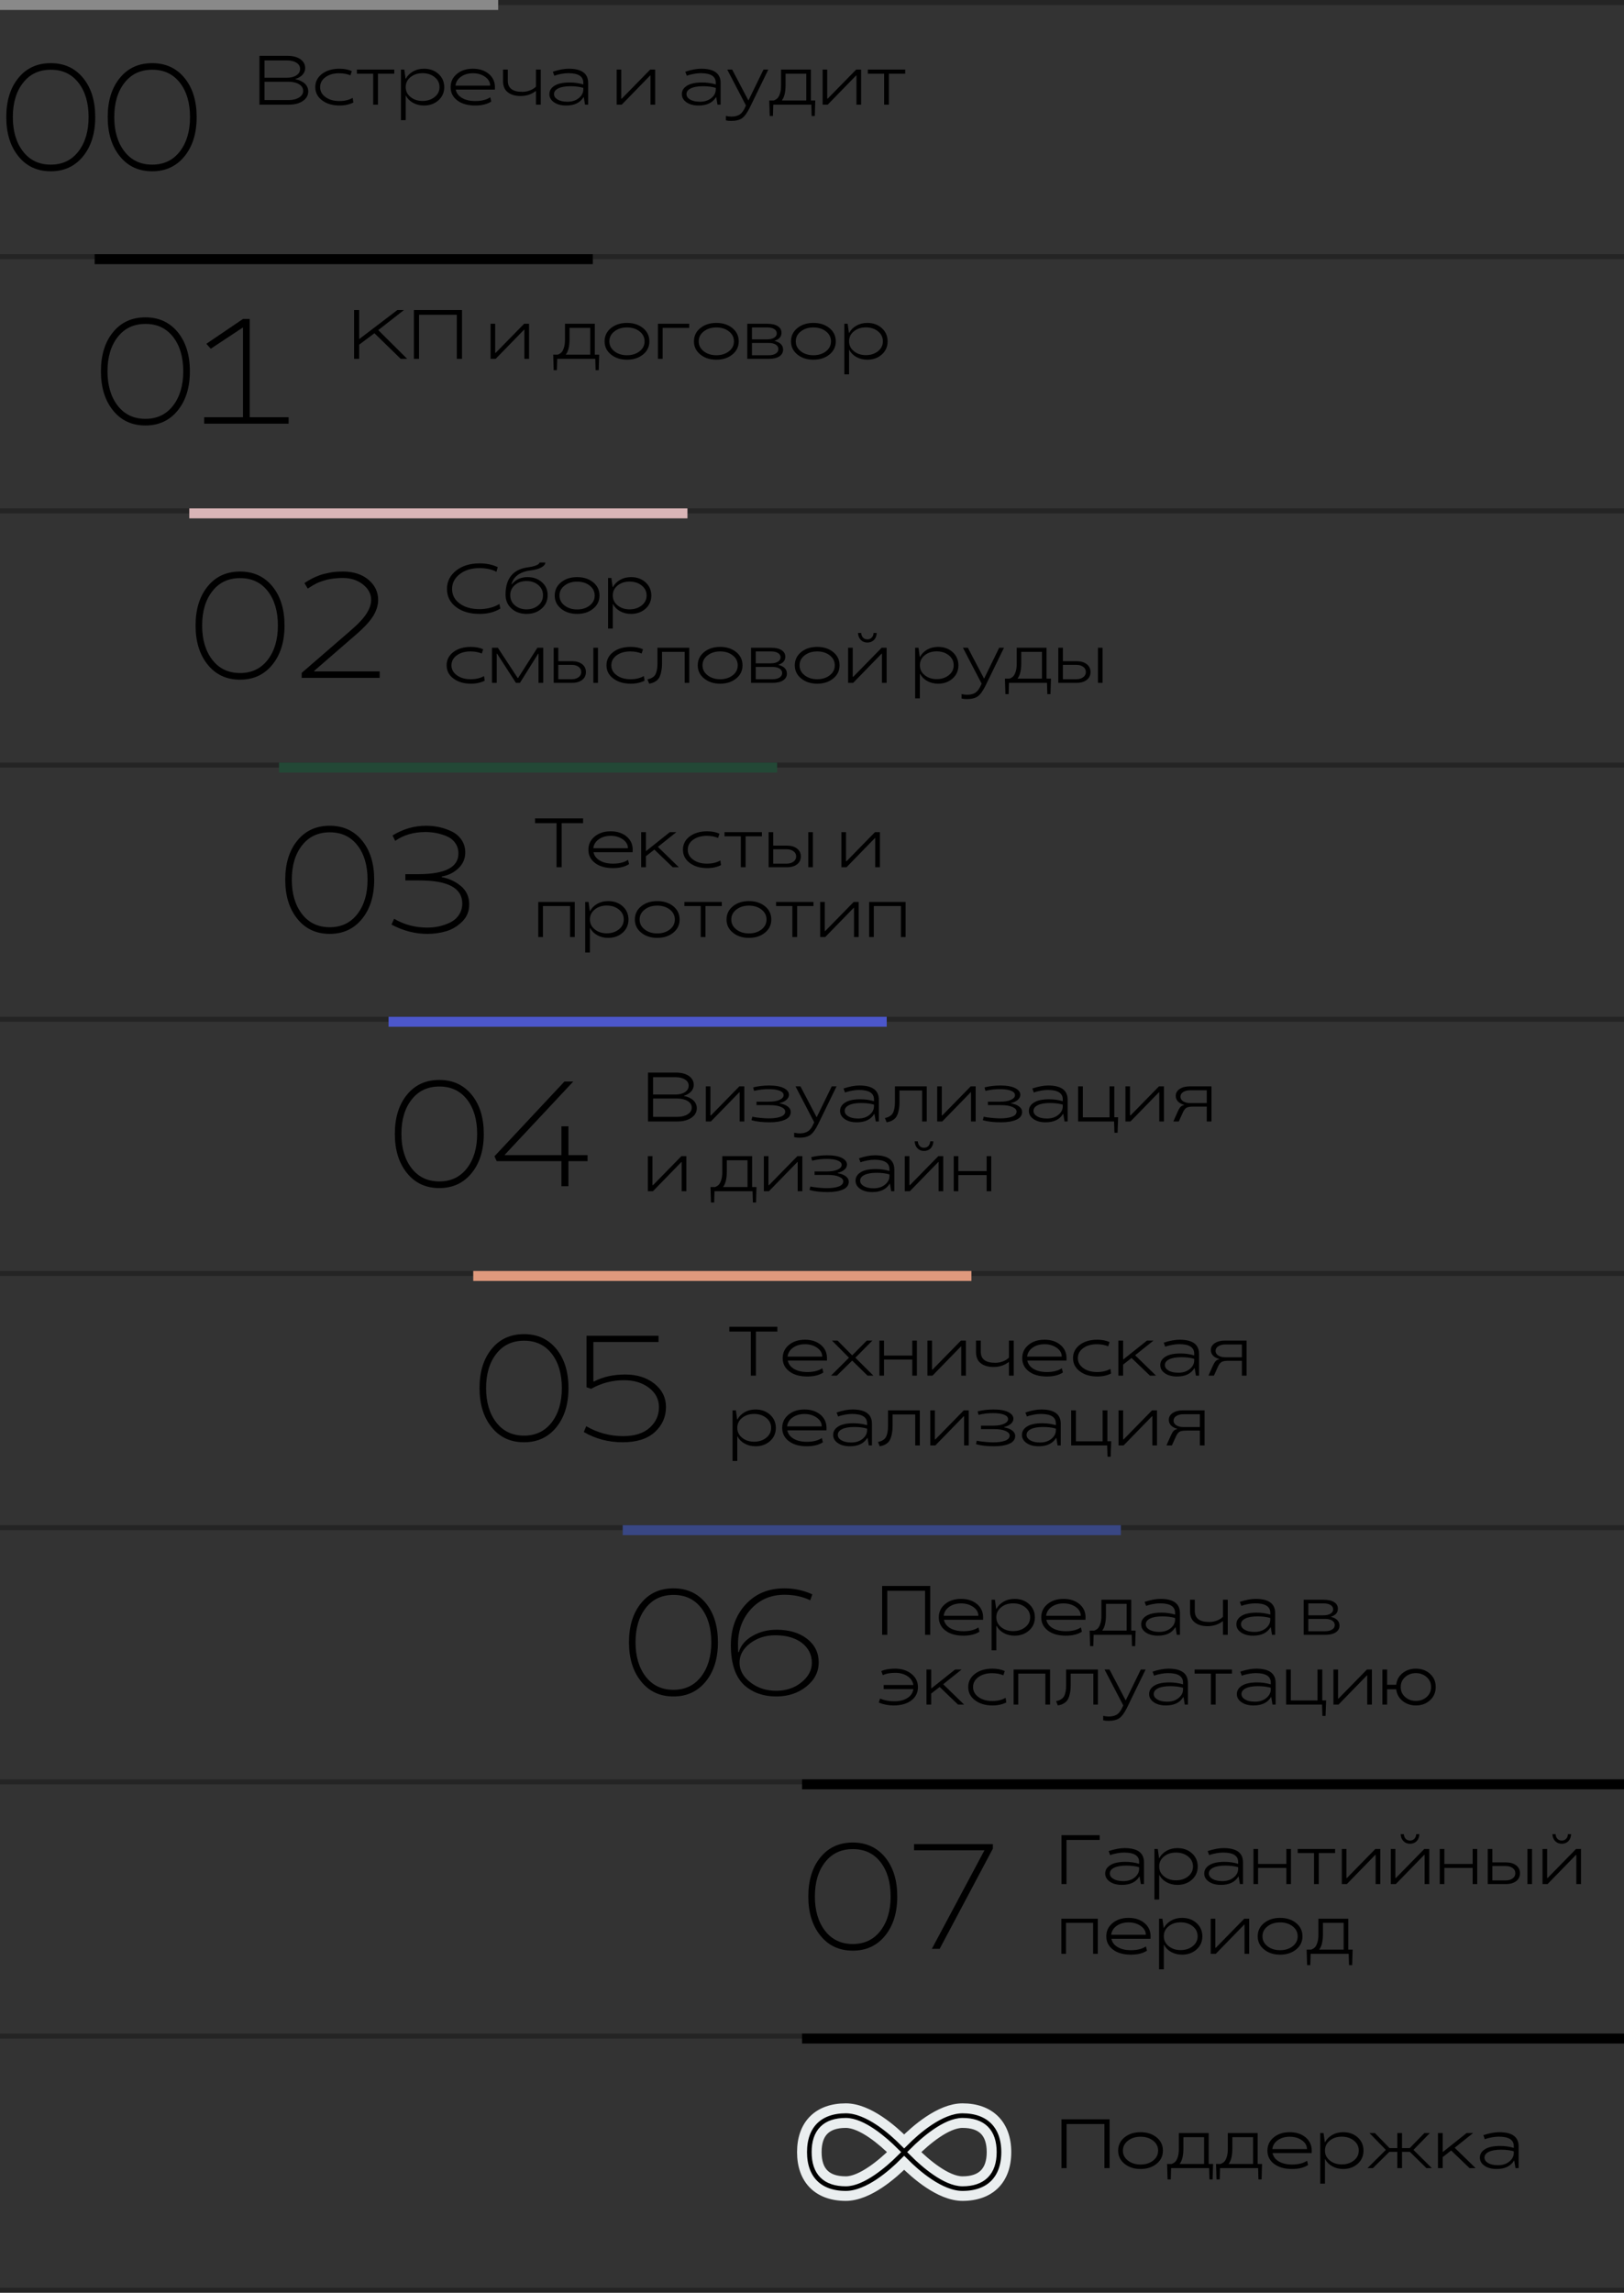 <?xml version="1.0" encoding="UTF-8"?> <svg xmlns="http://www.w3.org/2000/svg" width="326" height="460" viewBox="0 0 326 460" fill="none"><rect x="0" y="0" width="326" height="460" fill="#333333" stroke="none"/> <path d="M61.261 13.665C61.261 14.166 61.088 14.606 60.741 14.984C60.399 15.363 59.919 15.65 59.299 15.846V15.887C60.087 16.042 60.716 16.338 61.185 16.775C61.646 17.213 61.876 17.735 61.876 18.341C61.876 19.125 61.518 19.763 60.803 20.255C60.087 20.752 59.139 21 57.959 21H52.08V11.197H57.679C58.768 11.197 59.638 11.423 60.29 11.874C60.937 12.33 61.261 12.927 61.261 13.665ZM53.099 20.077H57.959C58.797 20.077 59.49 19.906 60.037 19.564C60.584 19.223 60.857 18.776 60.857 18.225C60.857 17.678 60.584 17.238 60.037 16.905C59.495 16.573 58.802 16.406 57.959 16.406H53.099V20.077ZM57.665 12.127H53.099V15.593H57.665C58.417 15.593 59.035 15.429 59.518 15.101C60.001 14.782 60.242 14.358 60.242 13.829C60.242 13.31 60.001 12.897 59.518 12.592C59.03 12.282 58.412 12.127 57.665 12.127ZM68.124 20.275C69.168 20.275 70.059 20.064 70.797 19.64L70.934 20.569C70.136 20.97 69.218 21.171 68.179 21.171C66.748 21.171 65.576 20.827 64.665 20.139C63.749 19.455 63.291 18.571 63.291 17.486C63.291 16.393 63.745 15.502 64.651 14.813C65.563 14.13 66.73 13.788 68.151 13.788C69.104 13.788 69.929 13.948 70.626 14.267L70.346 15.121C69.721 14.848 68.972 14.706 68.097 14.697C66.98 14.697 66.062 14.957 65.342 15.477C64.622 15.996 64.262 16.666 64.262 17.486C64.262 18.297 64.626 18.965 65.356 19.489C66.076 20.013 66.998 20.275 68.124 20.275ZM75.869 21H74.912V14.786H71.638V13.959H79.144V14.786H75.869V21ZM85.105 21.171C84.307 21.171 83.585 20.995 82.938 20.645C82.295 20.298 81.81 19.815 81.481 19.195H81.44V24.11H80.49V13.959H81.16L81.413 15.791H81.468C81.796 15.18 82.281 14.693 82.924 14.328C83.562 13.968 84.289 13.788 85.105 13.788C86.267 13.788 87.233 14.132 88.003 14.82C88.778 15.513 89.17 16.397 89.179 17.473C89.179 18.553 88.789 19.439 88.01 20.132C87.226 20.825 86.257 21.171 85.105 21.171ZM84.811 14.684C83.858 14.684 83.058 14.946 82.411 15.47C81.764 15.994 81.44 16.662 81.44 17.473C81.44 18.284 81.766 18.949 82.418 19.469C83.065 19.993 83.863 20.255 84.811 20.255C85.772 20.255 86.583 19.993 87.244 19.469C87.9 18.949 88.228 18.284 88.228 17.473C88.228 16.662 87.9 15.994 87.244 15.47C86.583 14.946 85.772 14.684 84.811 14.684ZM91.728 14.82C92.567 14.132 93.633 13.788 94.928 13.788C96.213 13.788 97.272 14.13 98.106 14.813C98.936 15.506 99.351 16.397 99.351 17.486C99.351 17.614 99.346 17.778 99.337 17.979H91.482C91.628 18.689 92.052 19.25 92.754 19.66C93.456 20.07 94.338 20.275 95.399 20.275C96.657 20.275 97.662 20.023 98.414 19.517L98.619 20.371C97.799 20.904 96.726 21.171 95.399 21.171C93.891 21.171 92.69 20.831 91.797 20.152C90.904 19.478 90.457 18.589 90.457 17.486C90.457 16.402 90.881 15.513 91.728 14.82ZM91.441 17.179H98.394C98.389 16.468 98.045 15.875 97.361 15.401C96.682 14.932 95.876 14.697 94.941 14.697C94.003 14.697 93.21 14.923 92.562 15.374C91.902 15.834 91.528 16.436 91.441 17.179ZM107.588 17.377V13.959H108.552V21H107.588V18.273H107.533C106.681 18.933 105.667 19.264 104.491 19.264C103.425 19.264 102.575 19.015 101.941 18.519C101.299 18.026 100.978 17.281 100.978 16.283V13.959H101.935V16.201C101.935 17.687 102.901 18.427 104.833 18.423C105.38 18.423 105.904 18.325 106.405 18.129C106.907 17.938 107.301 17.687 107.588 17.377ZM113.645 21.171C112.642 21.171 111.831 20.954 111.211 20.521C110.591 20.093 110.281 19.549 110.281 18.888C110.281 18.19 110.625 17.628 111.313 17.199C112.002 16.766 113.011 16.55 114.342 16.55C115.312 16.55 116.229 16.68 117.09 16.939V16.577C117.09 15.319 116.09 14.688 114.089 14.684C113.651 14.684 113.202 14.727 112.742 14.813C112.259 14.905 111.901 14.987 111.669 15.06C111.427 15.137 111.298 15.185 111.279 15.203L110.972 14.39C112.17 13.989 113.234 13.788 114.164 13.788C116.766 13.788 118.067 14.741 118.067 16.645V21H117.438L117.186 19.503H117.131C116.456 20.615 115.294 21.171 113.645 21.171ZM114.526 17.302C113.465 17.302 112.646 17.445 112.072 17.732C111.498 18.015 111.211 18.395 111.211 18.874C111.211 19.321 111.455 19.688 111.942 19.975C112.425 20.266 113.086 20.412 113.925 20.412C114.841 20.412 115.597 20.168 116.194 19.681C116.791 19.193 117.09 18.616 117.09 17.951V17.623C116.37 17.409 115.515 17.302 114.526 17.302ZM130.577 21V15.135H130.522L124.808 21H123.789V13.959H124.712V19.783H124.821L130.522 13.959H131.514V21H130.577ZM140.236 21.171C139.234 21.171 138.423 20.954 137.803 20.521C137.183 20.093 136.873 19.549 136.873 18.888C136.873 18.19 137.217 17.628 137.905 17.199C138.593 16.766 139.603 16.55 140.934 16.55C141.904 16.55 142.82 16.68 143.682 16.939V16.577C143.682 15.319 142.681 14.688 140.681 14.684C140.243 14.684 139.794 14.727 139.334 14.813C138.851 14.905 138.493 14.987 138.261 15.06C138.019 15.137 137.889 15.185 137.871 15.203L137.563 14.39C138.762 13.989 139.826 13.788 140.756 13.788C143.358 13.788 144.659 14.741 144.659 16.645V21H144.03L143.777 19.503H143.723C143.048 20.615 141.886 21.171 140.236 21.171ZM141.118 17.302C140.056 17.302 139.238 17.445 138.664 17.732C138.09 18.015 137.803 18.395 137.803 18.874C137.803 19.321 138.047 19.688 138.534 19.975C139.017 20.266 139.678 20.412 140.517 20.412C141.433 20.412 142.189 20.168 142.786 19.681C143.383 19.193 143.682 18.616 143.682 17.951V17.623C142.962 17.409 142.107 17.302 141.118 17.302ZM150.21 20.118H150.258L153.266 13.959H154.229L150.49 21.629C149.98 22.659 149.472 23.354 148.966 23.714C148.451 24.078 147.706 24.261 146.73 24.261C146.393 24.261 146.056 24.224 145.719 24.151V23.256C146.12 23.347 146.48 23.393 146.799 23.393C147.519 23.393 148.093 23.247 148.521 22.955C148.945 22.663 149.312 22.151 149.622 21.417L149.738 21.157L145.985 13.959H146.977L150.21 20.118ZM155.228 21L155.159 23.27H154.517L154.421 20.159H155.33C155.617 20.054 155.856 19.911 156.048 19.729C156.239 19.551 156.41 19.241 156.561 18.799C156.711 18.361 156.786 17.808 156.786 17.138V13.959H162.774V20.159H163.656L163.561 23.27H162.932L162.863 21H155.228ZM156.964 20.118V20.159H161.852V14.786H157.695V17.097C157.686 18.496 157.442 19.503 156.964 20.118ZM171.921 21V15.135H171.866L166.151 21H165.133V13.959H166.056V19.783H166.165L171.866 13.959H172.857V21H171.921ZM178.436 21H177.479V14.786H174.204V13.959H181.71V14.786H178.436V21Z" fill="black"></path> <path d="M213.08 368.197H220.75V369.154H214.085V378H213.08V368.197ZM225.221 378.171C224.218 378.171 223.407 377.954 222.787 377.521C222.167 377.093 221.857 376.549 221.857 375.888C221.857 375.19 222.201 374.628 222.89 374.199C223.578 373.766 224.587 373.55 225.918 373.55C226.889 373.55 227.805 373.68 228.666 373.939V373.577C228.666 372.319 227.666 371.688 225.665 371.684C225.228 371.684 224.779 371.727 224.318 371.813C223.835 371.905 223.478 371.987 223.245 372.06C223.004 372.137 222.874 372.185 222.855 372.203L222.548 371.39C223.746 370.989 224.811 370.788 225.74 370.788C228.342 370.788 229.644 371.741 229.644 373.646V378H229.015L228.762 376.503H228.707C228.033 377.615 226.87 378.171 225.221 378.171ZM226.103 374.302C225.041 374.302 224.223 374.445 223.648 374.732C223.074 375.015 222.787 375.396 222.787 375.874C222.787 376.321 223.031 376.688 223.519 376.975C224.002 377.266 224.662 377.412 225.501 377.412C226.417 377.412 227.174 377.168 227.771 376.681C228.368 376.193 228.666 375.617 228.666 374.951V374.623C227.946 374.409 227.091 374.302 226.103 374.302ZM236.356 378.171C235.559 378.171 234.837 377.995 234.189 377.645C233.547 377.298 233.062 376.815 232.733 376.195H232.692V381.11H231.742V370.959H232.412L232.665 372.791H232.72C233.048 372.18 233.533 371.693 234.176 371.328C234.814 370.968 235.541 370.788 236.356 370.788C237.519 370.788 238.485 371.132 239.255 371.82C240.03 372.513 240.422 373.397 240.431 374.473C240.431 375.553 240.041 376.439 239.262 377.132C238.478 377.825 237.509 378.171 236.356 378.171ZM236.062 371.684C235.11 371.684 234.31 371.946 233.663 372.47C233.016 372.994 232.692 373.661 232.692 374.473C232.692 375.284 233.018 375.949 233.67 376.469C234.317 376.993 235.115 377.255 236.062 377.255C237.024 377.255 237.835 376.993 238.496 376.469C239.152 375.949 239.48 375.284 239.48 374.473C239.48 373.661 239.152 372.994 238.496 372.47C237.835 371.946 237.024 371.684 236.062 371.684ZM245.1 378.171C244.097 378.171 243.286 377.954 242.666 377.521C242.046 377.093 241.736 376.549 241.736 375.888C241.736 375.19 242.08 374.628 242.769 374.199C243.457 373.766 244.466 373.55 245.797 373.55C246.768 373.55 247.684 373.68 248.545 373.939V373.577C248.545 372.319 247.545 371.688 245.544 371.684C245.106 371.684 244.658 371.727 244.197 371.813C243.714 371.905 243.356 371.987 243.124 372.06C242.882 372.137 242.753 372.185 242.734 372.203L242.427 371.39C243.625 370.989 244.689 370.788 245.619 370.788C248.221 370.788 249.522 371.741 249.522 373.646V378H248.894L248.641 376.503H248.586C247.911 377.615 246.749 378.171 245.1 378.171ZM245.981 374.302C244.92 374.302 244.102 374.445 243.527 374.732C242.953 375.015 242.666 375.396 242.666 375.874C242.666 376.321 242.91 376.688 243.397 376.975C243.881 377.266 244.541 377.412 245.38 377.412C246.296 377.412 247.052 377.168 247.649 376.681C248.246 376.193 248.545 375.617 248.545 374.951V374.623C247.825 374.409 246.97 374.302 245.981 374.302ZM252.544 373.967H258.225V370.959H259.147V378H258.225V374.767H252.544V378H251.621V370.959H252.544V373.967ZM264.732 378H263.775V371.786H260.501V370.959H268.007V371.786H264.732V378ZM276.142 378V372.135H276.087L270.372 378H269.354V370.959H270.276V376.783H270.386L276.087 370.959H277.078V378H276.142ZM285.972 378V372.135H285.917L280.202 378H279.184V370.959H280.106V376.783H280.216L285.917 370.959H286.908V378H285.972ZM284.29 367.992H284.919C284.896 368.58 284.716 369.047 284.379 369.394C284.028 369.744 283.584 369.92 283.046 369.92C282.513 369.92 282.075 369.744 281.733 369.394C281.392 369.052 281.202 368.585 281.166 367.992H281.802C281.829 368.375 281.952 368.685 282.171 368.922C282.394 369.159 282.686 369.277 283.046 369.277C283.406 369.277 283.7 369.157 283.928 368.915C284.146 368.683 284.267 368.375 284.29 367.992ZM289.937 373.967H295.617V370.959H296.54V378H295.617V374.767H289.937V378H289.014V370.959H289.937V373.967ZM299.575 373.659H302.344C303.182 373.664 303.854 373.862 304.36 374.254C304.866 374.646 305.119 375.17 305.119 375.826C305.119 376.492 304.868 377.02 304.367 377.412C303.857 377.804 303.182 378 302.344 378H298.652V370.959H299.575V373.659ZM299.575 377.275H302.275C302.822 377.275 303.276 377.143 303.636 376.879C304 376.619 304.183 376.268 304.183 375.826C304.183 375.389 304 375.04 303.636 374.78C303.271 374.521 302.818 374.391 302.275 374.391H299.575V377.275ZM307.539 378H306.616V370.959H307.539V378ZM316.433 378V372.135H316.378L310.663 378H309.645V370.959H310.567V376.783H310.677L316.378 370.959H317.369V378H316.433ZM314.751 367.992H315.38C315.357 368.58 315.177 369.047 314.84 369.394C314.489 369.744 314.045 369.92 313.507 369.92C312.974 369.92 312.536 369.744 312.194 369.394C311.853 369.052 311.663 368.585 311.627 367.992H312.263C312.29 368.375 312.413 368.685 312.632 368.922C312.855 369.159 313.147 369.277 313.507 369.277C313.867 369.277 314.161 369.157 314.389 368.915C314.607 368.683 314.728 368.375 314.751 367.992ZM213.989 385.786V392H213.053V384.959H220.374V392H219.431V385.786H213.989ZM223.348 385.82C224.186 385.132 225.253 384.788 226.547 384.788C227.832 384.788 228.892 385.13 229.726 385.813C230.555 386.506 230.97 387.397 230.97 388.486C230.97 388.614 230.965 388.778 230.956 388.979H223.102C223.247 389.689 223.671 390.25 224.373 390.66C225.075 391.07 225.957 391.275 227.019 391.275C228.276 391.275 229.281 391.022 230.033 390.517L230.238 391.371C229.418 391.904 228.345 392.171 227.019 392.171C225.51 392.171 224.309 391.831 223.416 391.152C222.523 390.478 222.076 389.589 222.076 388.486C222.076 387.402 222.5 386.513 223.348 385.82ZM223.061 388.179H230.013C230.008 387.468 229.664 386.875 228.98 386.401C228.301 385.932 227.495 385.697 226.561 385.697C225.622 385.697 224.829 385.923 224.182 386.374C223.521 386.834 223.147 387.436 223.061 388.179ZM237.286 392.171C236.489 392.171 235.766 391.995 235.119 391.645C234.477 391.298 233.991 390.815 233.663 390.195H233.622V395.11H232.672V384.959H233.342L233.595 386.791H233.649C233.978 386.18 234.463 385.693 235.105 385.328C235.743 384.968 236.47 384.788 237.286 384.788C238.448 384.788 239.414 385.132 240.185 385.82C240.959 386.513 241.351 387.397 241.36 388.473C241.36 389.553 240.971 390.439 240.191 391.132C239.408 391.825 238.439 392.171 237.286 392.171ZM236.992 385.684C236.04 385.684 235.24 385.946 234.593 386.47C233.946 386.994 233.622 387.661 233.622 388.473C233.622 389.284 233.948 389.949 234.6 390.469C235.247 390.993 236.044 391.255 236.992 391.255C237.954 391.255 238.765 390.993 239.426 390.469C240.082 389.949 240.41 389.284 240.41 388.473C240.41 387.661 240.082 386.994 239.426 386.47C238.765 385.946 237.954 385.684 236.992 385.684ZM249.823 392V386.135H249.769L244.054 392H243.035V384.959H243.958V390.783H244.067L249.769 384.959H250.76V392H249.823ZM253.754 385.82C254.606 385.132 255.677 384.788 256.967 384.788C258.257 384.788 259.327 385.132 260.18 385.82C261.032 386.508 261.458 387.397 261.458 388.486C261.458 389.562 261.032 390.444 260.18 391.132C259.323 391.825 258.252 392.171 256.967 392.171C255.682 392.171 254.611 391.825 253.754 391.132C252.897 390.439 252.469 389.557 252.469 388.486C252.469 387.402 252.897 386.513 253.754 385.82ZM254.451 390.489C255.126 391.013 255.964 391.275 256.967 391.275C257.969 391.275 258.808 391.013 259.482 390.489C260.157 389.965 260.494 389.298 260.494 388.486C260.494 387.675 260.157 387.007 259.482 386.483C258.808 385.959 257.969 385.697 256.967 385.697C255.964 385.697 255.126 385.959 254.451 386.483C253.768 387.007 253.426 387.675 253.426 388.486C253.426 389.298 253.768 389.965 254.451 390.489ZM263.099 392L263.03 394.27H262.388L262.292 391.159H263.201C263.488 391.054 263.728 390.911 263.919 390.729C264.11 390.551 264.281 390.241 264.432 389.799C264.582 389.361 264.657 388.808 264.657 388.138V384.959H270.646V391.159H271.527L271.432 394.27H270.803L270.734 392H263.099ZM264.835 391.118V391.159H269.723V385.786H265.566V388.097C265.557 389.496 265.313 390.503 264.835 391.118Z" fill="black"></path> <path d="M213.08 425.197H222.739V435H221.7V426.154H214.112V435H213.08V425.197ZM225.74 428.82C226.592 428.132 227.663 427.788 228.953 427.788C230.243 427.788 231.314 428.132 232.166 428.82C233.018 429.508 233.444 430.397 233.444 431.486C233.444 432.562 233.018 433.444 232.166 434.132C231.309 434.825 230.238 435.171 228.953 435.171C227.668 435.171 226.597 434.825 225.74 434.132C224.883 433.439 224.455 432.557 224.455 431.486C224.455 430.402 224.883 429.513 225.74 428.82ZM226.438 433.489C227.112 434.013 227.951 434.275 228.953 434.275C229.956 434.275 230.794 434.013 231.469 433.489C232.143 432.965 232.48 432.298 232.48 431.486C232.48 430.675 232.143 430.007 231.469 429.483C230.794 428.959 229.956 428.697 228.953 428.697C227.951 428.697 227.112 428.959 226.438 429.483C225.754 430.007 225.412 430.675 225.412 431.486C225.412 432.298 225.754 432.965 226.438 433.489ZM235.085 435L235.017 437.27H234.374L234.278 434.159H235.188C235.475 434.054 235.714 433.911 235.905 433.729C236.097 433.551 236.268 433.241 236.418 432.799C236.568 432.361 236.644 431.808 236.644 431.138V427.959H242.632V434.159H243.514L243.418 437.27H242.789L242.721 435H235.085ZM236.821 434.118V434.159H241.709V428.786H237.553V431.097C237.544 432.496 237.3 433.503 236.821 434.118ZM244.915 435L244.847 437.27H244.204L244.108 434.159H245.018C245.305 434.054 245.544 433.911 245.735 433.729C245.927 433.551 246.098 433.241 246.248 432.799C246.398 432.361 246.474 431.808 246.474 431.138V427.959H252.462V434.159H253.344L253.248 437.27H252.619L252.551 435H244.915ZM246.651 434.118V434.159H251.539V428.786H247.383V431.097C247.374 432.496 247.13 433.503 246.651 434.118ZM255.695 428.82C256.534 428.132 257.6 427.788 258.895 427.788C260.18 427.788 261.239 428.13 262.073 428.813C262.903 429.506 263.317 430.397 263.317 431.486C263.317 431.614 263.313 431.778 263.304 431.979H255.449C255.595 432.689 256.019 433.25 256.721 433.66C257.423 434.07 258.304 434.275 259.366 434.275C260.624 434.275 261.629 434.022 262.381 433.517L262.586 434.371C261.766 434.904 260.692 435.171 259.366 435.171C257.858 435.171 256.657 434.831 255.764 434.152C254.87 433.478 254.424 432.589 254.424 431.486C254.424 430.402 254.848 429.513 255.695 428.82ZM255.408 431.179H262.36C262.356 430.468 262.012 429.875 261.328 429.401C260.649 428.932 259.842 428.697 258.908 428.697C257.969 428.697 257.176 428.923 256.529 429.374C255.868 429.834 255.495 430.436 255.408 431.179ZM269.634 435.171C268.836 435.171 268.114 434.995 267.467 434.645C266.824 434.298 266.339 433.815 266.011 433.195H265.97V438.11H265.02V427.959H265.689L265.942 429.791H265.997C266.325 429.18 266.811 428.693 267.453 428.328C268.091 427.968 268.818 427.788 269.634 427.788C270.796 427.788 271.762 428.132 272.532 428.82C273.307 429.513 273.699 430.397 273.708 431.473C273.708 432.553 273.318 433.439 272.539 434.132C271.755 434.825 270.787 435.171 269.634 435.171ZM269.34 428.684C268.387 428.684 267.588 428.946 266.94 429.47C266.293 429.994 265.97 430.661 265.97 431.473C265.97 432.284 266.296 432.949 266.947 433.469C267.594 433.993 268.392 434.255 269.34 434.255C270.301 434.255 271.113 433.993 271.773 433.469C272.43 432.949 272.758 432.284 272.758 431.473C272.758 430.661 272.43 429.994 271.773 429.47C271.113 428.946 270.301 428.684 269.34 428.684ZM287.031 427.959L283.764 431.315V431.363L287.435 435H286.341L283.012 431.726H281.439V435H280.489V431.726H278.91L275.588 435H274.501L278.165 431.363V431.315L274.904 427.959H275.998L278.938 430.98H280.489V427.959H281.439V430.98H282.984L285.938 427.959H287.031ZM294.407 427.959H295.713L292.015 430.912L296.219 435H294.995L291.304 431.459L289.608 432.785V435H288.658V427.959H289.608V431.726H289.677L294.407 427.959ZM300.43 435.171C299.427 435.171 298.616 434.954 297.996 434.521C297.376 434.093 297.066 433.549 297.066 432.888C297.066 432.19 297.41 431.628 298.099 431.199C298.787 430.766 299.796 430.55 301.127 430.55C302.098 430.55 303.014 430.68 303.875 430.939V430.577C303.875 429.319 302.875 428.688 300.874 428.684C300.437 428.684 299.988 428.727 299.527 428.813C299.044 428.905 298.687 428.987 298.454 429.06C298.213 429.137 298.083 429.185 298.064 429.203L297.757 428.39C298.955 427.989 300.02 427.788 300.949 427.788C303.551 427.788 304.853 428.741 304.853 430.646V435H304.224L303.971 433.503H303.916C303.242 434.615 302.079 435.171 300.43 435.171ZM301.312 431.302C300.25 431.302 299.432 431.445 298.857 431.732C298.283 432.015 297.996 432.396 297.996 432.874C297.996 433.321 298.24 433.688 298.728 433.975C299.211 434.266 299.871 434.412 300.71 434.412C301.626 434.412 302.382 434.168 302.979 433.681C303.576 433.193 303.875 432.617 303.875 431.951V431.623C303.155 431.409 302.3 431.302 301.312 431.302Z" fill="black"></path> <path d="M10.195 12.672C12.891 12.672 15.054 13.663 16.685 15.646C18.306 17.628 19.116 20.245 19.116 23.497C19.116 26.73 18.306 29.347 16.685 31.349C15.054 33.36 12.891 34.366 10.195 34.366C7.471 34.366 5.303 33.36 3.691 31.349C2.07 29.347 1.26 26.73 1.26 23.497C1.26 20.245 2.07 17.628 3.691 15.646C5.303 13.663 7.471 12.672 10.195 12.672ZM10.195 33.033C12.52 33.033 14.365 32.154 15.732 30.396C17.1 28.629 17.783 26.329 17.783 23.497C17.783 20.636 17.105 18.336 15.747 16.598C14.39 14.859 12.544 13.99 10.21 13.99C7.856 13.99 6.001 14.859 4.644 16.598C3.267 18.336 2.578 20.636 2.578 23.497C2.578 26.329 3.262 28.629 4.629 30.396C5.996 32.154 7.852 33.033 10.195 33.033ZM30.557 12.672C33.252 12.672 35.415 13.663 37.046 15.646C38.667 17.628 39.477 20.245 39.477 23.497C39.477 26.73 38.667 29.347 37.046 31.349C35.415 33.36 33.252 34.366 30.557 34.366C27.832 34.366 25.664 33.36 24.053 31.349C22.432 29.347 21.621 26.73 21.621 23.497C21.621 20.245 22.432 17.628 24.053 15.646C25.664 13.663 27.832 12.672 30.557 12.672ZM30.557 33.033C32.881 33.033 34.727 32.154 36.094 30.396C37.461 28.629 38.145 26.329 38.145 23.497C38.145 20.636 37.466 18.336 36.108 16.598C34.751 14.859 32.905 13.99 30.571 13.99C28.218 13.99 26.362 14.859 25.005 16.598C23.628 18.336 22.939 20.636 22.939 23.497C22.939 26.329 23.623 28.629 24.99 30.396C26.357 32.154 28.213 33.033 30.557 33.033Z" fill="black"></path> <path d="M171.195 369.672C173.891 369.672 176.054 370.663 177.685 372.646C179.306 374.628 180.116 377.245 180.116 380.497C180.116 383.729 179.306 386.347 177.685 388.349C176.054 390.36 173.891 391.366 171.195 391.366C168.471 391.366 166.303 390.36 164.691 388.349C163.07 386.347 162.26 383.729 162.26 380.497C162.26 377.245 163.07 374.628 164.691 372.646C166.303 370.663 168.471 369.672 171.195 369.672ZM171.195 390.033C173.52 390.033 175.365 389.154 176.732 387.396C178.1 385.629 178.783 383.329 178.783 380.497C178.783 377.636 178.104 375.336 176.747 373.598C175.39 371.859 173.544 370.99 171.21 370.99C168.856 370.99 167.001 371.859 165.644 373.598C164.267 375.336 163.578 377.636 163.578 380.497C163.578 383.329 164.262 385.629 165.629 387.396C166.996 389.154 168.852 390.033 171.195 390.033ZM197.621 371.225H183.485V369.994H199.306V370.902L188.627 391H187.06L197.621 371.225Z" fill="black"></path> <line y1="0.5" x2="326" y2="0.5" stroke="black" stroke-opacity="0.3"></line> <line y1="51.5" x2="326" y2="51.5" stroke="black" stroke-opacity="0.3"></line> <line y1="102.5" x2="326" y2="102.5" stroke="black" stroke-opacity="0.3"></line> <line y1="153.5" x2="326" y2="153.5" stroke="black" stroke-opacity="0.3"></line> <line y1="204.5" x2="326" y2="204.5" stroke="black" stroke-opacity="0.3"></line> <line y1="255.5" x2="326" y2="255.5" stroke="black" stroke-opacity="0.3"></line> <line y1="306.5" x2="326" y2="306.5" stroke="black" stroke-opacity="0.3"></line> <line y1="357.5" x2="326" y2="357.5" stroke="black" stroke-opacity="0.3"></line> <line y1="408.5" x2="326" y2="408.5" stroke="black" stroke-opacity="0.3"></line> <line y1="459.5" x2="326" y2="459.5" stroke="black" stroke-opacity="0.3"></line> <line y1="1" x2="100" y2="1" stroke="#898989" stroke-width="2"></line> <path d="M75.934 66.231L81.744 72H80.445L75.168 66.859L72.099 69.156V72H71.08V62.197H72.099V68.022H72.126L79.775 62.197H81.102L75.934 66.231ZM83.084 62.197H92.743V72H91.704V63.154H84.116V72H83.084V62.197ZM105.267 72V66.135H105.212L99.497 72H98.478V64.959H99.401V70.783H99.511L105.212 64.959H106.203V72H105.267ZM111.856 72L111.788 74.269H111.146L111.05 71.159H111.959C112.246 71.054 112.485 70.911 112.677 70.728C112.868 70.551 113.039 70.241 113.189 69.799C113.34 69.361 113.415 68.808 113.415 68.138V64.959H119.403V71.159H120.285L120.189 74.269H119.561L119.492 72H111.856ZM113.593 71.118V71.159H118.48V65.786H114.324V68.097C114.315 69.496 114.071 70.503 113.593 71.118ZM122.65 65.82C123.503 65.132 124.574 64.788 125.863 64.788C127.153 64.788 128.224 65.132 129.076 65.82C129.928 66.508 130.354 67.397 130.354 68.486C130.354 69.562 129.928 70.444 129.076 71.132C128.219 71.825 127.148 72.171 125.863 72.171C124.578 72.171 123.507 71.825 122.65 71.132C121.794 70.439 121.365 69.557 121.365 68.486C121.365 67.402 121.794 66.513 122.65 65.82ZM123.348 70.489C124.022 71.013 124.861 71.275 125.863 71.275C126.866 71.275 127.704 71.013 128.379 70.489C129.053 69.965 129.391 69.297 129.391 68.486C129.391 67.675 129.053 67.007 128.379 66.483C127.704 65.959 126.866 65.697 125.863 65.697C124.861 65.697 124.022 65.959 123.348 66.483C122.664 67.007 122.322 67.675 122.322 68.486C122.322 69.297 122.664 69.965 123.348 70.489ZM132.07 64.959H138.353V65.786H133.021V72H132.07V64.959ZM140.588 65.82C141.44 65.132 142.511 64.788 143.801 64.788C145.09 64.788 146.161 65.132 147.014 65.82C147.866 66.508 148.292 67.397 148.292 68.486C148.292 69.562 147.866 70.444 147.014 71.132C146.157 71.825 145.086 72.171 143.801 72.171C142.516 72.171 141.445 71.825 140.588 71.132C139.731 70.439 139.303 69.557 139.303 68.486C139.303 67.402 139.731 66.513 140.588 65.82ZM141.285 70.489C141.96 71.013 142.798 71.275 143.801 71.275C144.803 71.275 145.642 71.013 146.316 70.489C146.991 69.965 147.328 69.297 147.328 68.486C147.328 67.675 146.991 67.007 146.316 66.483C145.642 65.959 144.803 65.697 143.801 65.697C142.798 65.697 141.96 65.959 141.285 66.483C140.602 67.007 140.26 67.675 140.26 68.486C140.26 69.297 140.602 69.965 141.285 70.489ZM154.342 72H150.008V64.959H154.021C154.923 64.959 155.625 65.118 156.126 65.438C156.627 65.761 156.878 66.203 156.878 66.764C156.878 67.538 156.42 68.072 155.504 68.363V68.404C156.055 68.537 156.475 68.751 156.762 69.047C157.053 69.343 157.199 69.708 157.199 70.141C157.199 70.719 156.949 71.173 156.447 71.501C155.946 71.834 155.244 72 154.342 72ZM154.342 68.808H150.944V71.275H154.342C154.907 71.275 155.365 71.164 155.716 70.94C156.071 70.722 156.249 70.421 156.249 70.038C156.249 69.655 156.071 69.355 155.716 69.136C155.36 68.917 154.902 68.808 154.342 68.808ZM154.021 65.697H150.944V68.083H154.021C154.581 68.083 155.039 67.974 155.395 67.755C155.75 67.541 155.928 67.251 155.928 66.887C155.928 66.518 155.752 66.226 155.401 66.012C155.055 65.802 154.595 65.697 154.021 65.697ZM160.07 65.82C160.923 65.132 161.993 64.788 163.283 64.788C164.573 64.788 165.644 65.132 166.496 65.82C167.348 66.508 167.774 67.397 167.774 68.486C167.774 69.562 167.348 70.444 166.496 71.132C165.639 71.825 164.568 72.171 163.283 72.171C161.998 72.171 160.927 71.825 160.07 71.132C159.214 70.439 158.785 69.557 158.785 68.486C158.785 67.402 159.214 66.513 160.07 65.82ZM160.768 70.489C161.442 71.013 162.281 71.275 163.283 71.275C164.286 71.275 165.124 71.013 165.799 70.489C166.473 69.965 166.811 69.297 166.811 68.486C166.811 67.675 166.473 67.007 165.799 66.483C165.124 65.959 164.286 65.697 163.283 65.697C162.281 65.697 161.442 65.959 160.768 66.483C160.084 67.007 159.742 67.675 159.742 68.486C159.742 69.297 160.084 69.965 160.768 70.489ZM174.104 72.171C173.307 72.171 172.585 71.995 171.938 71.644C171.295 71.298 170.81 70.815 170.481 70.195H170.44V75.11H169.49V64.959H170.16L170.413 66.791H170.468C170.796 66.18 171.281 65.693 171.924 65.328C172.562 64.968 173.289 64.788 174.104 64.788C175.267 64.788 176.233 65.132 177.003 65.82C177.778 66.513 178.17 67.397 178.179 68.473C178.179 69.553 177.789 70.439 177.01 71.132C176.226 71.825 175.257 72.171 174.104 72.171ZM173.811 65.684C172.858 65.684 172.058 65.946 171.411 66.47C170.764 66.994 170.44 67.662 170.44 68.473C170.44 69.284 170.766 69.949 171.418 70.469C172.065 70.993 172.863 71.255 173.811 71.255C174.772 71.255 175.583 70.993 176.244 70.469C176.9 69.949 177.229 69.284 177.229 68.473C177.229 67.662 176.9 66.994 176.244 66.47C175.583 65.946 174.772 65.684 173.811 65.684Z" fill="black"></path> <path d="M29.195 63.672C31.891 63.672 34.054 64.663 35.685 66.645C37.306 68.628 38.116 71.245 38.116 74.497C38.116 77.73 37.306 80.347 35.685 82.349C34.054 84.36 31.891 85.366 29.195 85.366C26.471 85.366 24.303 84.36 22.691 82.349C21.07 80.347 20.26 77.73 20.26 74.497C20.26 71.245 21.07 68.628 22.691 66.645C24.303 64.663 26.471 63.672 29.195 63.672ZM29.195 84.033C31.52 84.033 33.365 83.154 34.732 81.397C36.1 79.629 36.783 77.329 36.783 74.497C36.783 71.636 36.105 69.336 34.747 67.598C33.39 65.859 31.544 64.99 29.21 64.99C26.856 64.99 25.001 65.859 23.644 67.598C22.267 69.336 21.578 71.636 21.578 74.497C21.578 77.329 22.262 79.629 23.629 81.397C24.996 83.154 26.852 84.033 29.195 84.033ZM50.128 63.994V83.711H57.935V85H40.987V83.711H48.78V65.767H48.663L42.306 69.971L41.427 68.975L48.78 63.994H50.128Z" fill="black"></path> <line x1="19" y1="52" x2="119" y2="52" stroke="black" stroke-width="2"></line> <path d="M96.253 122.214C96.991 122.214 97.723 122.12 98.447 121.934C99.149 121.751 99.748 121.496 100.245 121.168L100.437 122.104C99.288 122.815 97.903 123.171 96.28 123.171C94.33 123.171 92.751 122.711 91.543 121.79C90.331 120.865 89.725 119.657 89.725 118.167C89.725 116.681 90.335 115.453 91.557 114.482C92.778 113.516 94.353 113.033 96.28 113.033C97.647 113.033 98.86 113.284 99.917 113.785C99.803 114.241 99.716 114.555 99.657 114.729C98.718 114.232 97.584 113.983 96.253 113.983C94.649 113.983 93.332 114.382 92.302 115.18C91.267 115.982 90.75 116.978 90.75 118.167C90.75 119.379 91.265 120.357 92.295 121.1C93.316 121.842 94.635 122.214 96.253 122.214ZM105.878 115.788C107.04 115.788 108.006 116.125 108.776 116.8C109.551 117.479 109.938 118.352 109.938 119.418C109.938 120.493 109.537 121.387 108.735 122.098C107.938 122.813 106.926 123.171 105.7 123.171C104.474 123.171 103.465 122.809 102.672 122.084C101.879 121.359 101.482 120.437 101.482 119.315C101.482 117.67 101.865 116.39 102.631 115.474C103.396 114.553 104.527 114.002 106.021 113.819C106.509 113.756 106.935 113.667 107.3 113.553C107.664 113.434 107.926 113.313 108.086 113.19C108.232 113.072 108.305 112.963 108.305 112.862H109.467C109.467 113.218 109.205 113.541 108.681 113.833C108.143 114.134 107.443 114.334 106.582 114.435C104.422 114.694 103.118 115.622 102.672 117.217C102.686 117.217 102.706 117.221 102.733 117.23C103.513 116.269 104.561 115.788 105.878 115.788ZM105.7 122.255C106.644 122.255 107.43 121.988 108.059 121.455C108.688 120.931 109.002 120.252 109.002 119.418C109.002 118.598 108.688 117.919 108.059 117.381C107.434 116.843 106.648 116.574 105.7 116.574C104.766 116.574 103.987 116.841 103.362 117.374C102.738 117.916 102.426 118.598 102.426 119.418C102.426 120.247 102.738 120.926 103.362 121.455C103.987 121.988 104.766 122.255 105.7 122.255ZM112.639 116.82C113.491 116.132 114.562 115.788 115.852 115.788C117.141 115.788 118.212 116.132 119.064 116.82C119.917 117.508 120.343 118.397 120.343 119.486C120.343 120.562 119.917 121.444 119.064 122.132C118.208 122.825 117.137 123.171 115.852 123.171C114.566 123.171 113.495 122.825 112.639 122.132C111.782 121.439 111.354 120.557 111.354 119.486C111.354 118.402 111.782 117.513 112.639 116.82ZM113.336 121.489C114.01 122.013 114.849 122.275 115.852 122.275C116.854 122.275 117.693 122.013 118.367 121.489C119.042 120.965 119.379 120.298 119.379 119.486C119.379 118.675 119.042 118.007 118.367 117.483C117.693 116.959 116.854 116.697 115.852 116.697C114.849 116.697 114.01 116.959 113.336 117.483C112.652 118.007 112.311 118.675 112.311 119.486C112.311 120.298 112.652 120.965 113.336 121.489ZM126.673 123.171C125.875 123.171 125.153 122.995 124.506 122.645C123.863 122.298 123.378 121.815 123.05 121.195H123.009V126.11H122.059V115.959H122.729L122.981 117.791H123.036C123.364 117.18 123.85 116.693 124.492 116.328C125.13 115.968 125.857 115.788 126.673 115.788C127.835 115.788 128.801 116.132 129.571 116.82C130.346 117.513 130.738 118.397 130.747 119.473C130.747 120.553 130.357 121.439 129.578 122.132C128.794 122.825 127.826 123.171 126.673 123.171ZM126.379 116.684C125.426 116.684 124.627 116.946 123.979 117.47C123.332 117.994 123.009 118.661 123.009 119.473C123.009 120.284 123.335 120.949 123.986 121.469C124.633 121.993 125.431 122.255 126.379 122.255C127.34 122.255 128.152 121.993 128.812 121.469C129.469 120.949 129.797 120.284 129.797 119.473C129.797 118.661 129.469 117.994 128.812 117.47C128.152 116.946 127.34 116.684 126.379 116.684ZM94.489 136.275C95.533 136.275 96.424 136.063 97.162 135.64L97.299 136.569C96.501 136.97 95.583 137.171 94.544 137.171C93.113 137.171 91.942 136.827 91.03 136.139C90.114 135.455 89.656 134.571 89.656 133.486C89.656 132.393 90.11 131.502 91.017 130.813C91.928 130.13 93.095 129.788 94.517 129.788C95.469 129.788 96.294 129.948 96.991 130.267L96.711 131.121C96.087 130.848 95.337 130.706 94.462 130.697C93.345 130.697 92.427 130.957 91.707 131.477C90.987 131.996 90.627 132.666 90.627 133.486C90.627 134.298 90.992 134.965 91.721 135.489C92.441 136.013 93.364 136.275 94.489 136.275ZM108.1 137V131.148H108.038L104.374 137H103.561L99.78 131.148H99.712V137H98.762V129.959H99.938L103.923 136.036H103.998L107.874 129.959H109.05V137H108.1ZM112.071 132.659H114.84C115.678 132.664 116.351 132.862 116.856 133.254C117.362 133.646 117.615 134.17 117.615 134.826C117.615 135.492 117.365 136.02 116.863 136.412C116.353 136.804 115.678 137 114.84 137H111.148V129.959H112.071V132.659ZM112.071 136.275H114.771C115.318 136.275 115.772 136.143 116.132 135.879C116.496 135.619 116.679 135.268 116.679 134.826C116.679 134.389 116.496 134.04 116.132 133.78C115.767 133.521 115.314 133.391 114.771 133.391H112.071V136.275ZM120.035 137H119.112V129.959H120.035V137ZM126.577 136.275C127.621 136.275 128.512 136.063 129.25 135.64L129.387 136.569C128.589 136.97 127.671 137.171 126.632 137.171C125.201 137.171 124.03 136.827 123.118 136.139C122.202 135.455 121.744 134.571 121.744 133.486C121.744 132.393 122.198 131.502 123.104 130.813C124.016 130.13 125.183 129.788 126.604 129.788C127.557 129.788 128.382 129.948 129.079 130.267L128.799 131.121C128.174 130.848 127.425 130.706 126.55 130.697C125.433 130.697 124.515 130.957 123.795 131.477C123.075 131.996 122.715 132.666 122.715 133.486C122.715 134.298 123.079 134.965 123.809 135.489C124.529 136.013 125.451 136.275 126.577 136.275ZM138.362 137H137.439V130.786H132.894V133.097C132.894 133.707 132.841 134.257 132.736 134.744C132.636 135.232 132.506 135.621 132.347 135.913C132.201 136.187 132 136.417 131.745 136.604C131.504 136.781 131.276 136.907 131.062 136.979C130.888 137.039 130.64 137.103 130.316 137.171L129.968 136.316C130.209 136.257 130.398 136.202 130.535 136.152C130.649 136.116 130.82 136.022 131.048 135.872C131.262 135.731 131.428 135.555 131.547 135.346C131.834 134.822 131.978 134.086 131.978 133.138V129.959H138.362V137ZM141.35 130.82C142.202 130.132 143.273 129.788 144.562 129.788C145.852 129.788 146.923 130.132 147.775 130.82C148.628 131.508 149.054 132.397 149.054 133.486C149.054 134.562 148.628 135.444 147.775 136.132C146.919 136.825 145.848 137.171 144.562 137.171C143.277 137.171 142.206 136.825 141.35 136.132C140.493 135.439 140.064 134.557 140.064 133.486C140.064 132.402 140.493 131.513 141.35 130.82ZM142.047 135.489C142.721 136.013 143.56 136.275 144.562 136.275C145.565 136.275 146.404 136.013 147.078 135.489C147.753 134.965 148.09 134.298 148.09 133.486C148.09 132.675 147.753 132.007 147.078 131.483C146.404 130.959 145.565 130.697 144.562 130.697C143.56 130.697 142.721 130.959 142.047 131.483C141.363 132.007 141.021 132.675 141.021 133.486C141.021 134.298 141.363 134.965 142.047 135.489ZM155.104 137H150.77V129.959H154.782C155.685 129.959 156.386 130.118 156.888 130.438C157.389 130.761 157.64 131.203 157.64 131.764C157.64 132.538 157.182 133.072 156.266 133.363V133.404C156.817 133.536 157.236 133.751 157.523 134.047C157.815 134.343 157.961 134.708 157.961 135.141C157.961 135.719 157.71 136.173 157.209 136.501C156.708 136.834 156.006 137 155.104 137ZM155.104 133.808H151.706V136.275H155.104C155.669 136.275 156.127 136.164 156.478 135.94C156.833 135.722 157.011 135.421 157.011 135.038C157.011 134.655 156.833 134.354 156.478 134.136C156.122 133.917 155.664 133.808 155.104 133.808ZM154.782 130.697H151.706V133.083H154.782C155.343 133.083 155.801 132.974 156.156 132.755C156.512 132.541 156.689 132.251 156.689 131.887C156.689 131.518 156.514 131.226 156.163 131.012C155.817 130.802 155.356 130.697 154.782 130.697ZM160.832 130.82C161.684 130.132 162.755 129.788 164.045 129.788C165.335 129.788 166.406 130.132 167.258 130.82C168.11 131.508 168.536 132.397 168.536 133.486C168.536 134.562 168.11 135.444 167.258 136.132C166.401 136.825 165.33 137.171 164.045 137.171C162.76 137.171 161.689 136.825 160.832 136.132C159.975 135.439 159.547 134.557 159.547 133.486C159.547 132.402 159.975 131.513 160.832 130.82ZM161.529 135.489C162.204 136.013 163.042 136.275 164.045 136.275C165.048 136.275 165.886 136.013 166.561 135.489C167.235 134.965 167.572 134.298 167.572 133.486C167.572 132.675 167.235 132.007 166.561 131.483C165.886 130.959 165.048 130.697 164.045 130.697C163.042 130.697 162.204 130.959 161.529 131.483C160.846 132.007 160.504 132.675 160.504 133.486C160.504 134.298 160.846 134.965 161.529 135.489ZM177.04 137V131.135H176.985L171.271 137H170.252V129.959H171.175V135.783H171.284L176.985 129.959H177.977V137H177.04ZM175.358 126.992H175.987C175.965 127.58 175.785 128.047 175.447 128.394C175.096 128.744 174.652 128.92 174.114 128.92C173.581 128.92 173.144 128.744 172.802 128.394C172.46 128.052 172.271 127.585 172.234 126.992H172.87C172.897 127.375 173.021 127.685 173.239 127.922C173.463 128.159 173.754 128.277 174.114 128.277C174.474 128.277 174.768 128.157 174.996 127.915C175.215 127.683 175.336 127.375 175.358 126.992ZM188.319 137.171C187.522 137.171 186.799 136.995 186.152 136.645C185.51 136.298 185.024 135.815 184.696 135.195H184.655V140.11H183.705V129.959H184.375L184.628 131.791H184.683C185.011 131.18 185.496 130.693 186.139 130.328C186.777 129.968 187.504 129.788 188.319 129.788C189.481 129.788 190.448 130.132 191.218 130.82C191.993 131.513 192.384 132.397 192.394 133.473C192.394 134.553 192.004 135.439 191.225 136.132C190.441 136.825 189.472 137.171 188.319 137.171ZM188.025 130.684C187.073 130.684 186.273 130.946 185.626 131.47C184.979 131.994 184.655 132.661 184.655 133.473C184.655 134.284 184.981 134.949 185.633 135.469C186.28 135.993 187.077 136.255 188.025 136.255C188.987 136.255 189.798 135.993 190.459 135.469C191.115 134.949 191.443 134.284 191.443 133.473C191.443 132.661 191.115 131.994 190.459 131.47C189.798 130.946 188.987 130.684 188.025 130.684ZM197.521 136.118H197.568L200.576 129.959H201.54L197.801 137.629C197.29 138.659 196.782 139.354 196.276 139.714C195.761 140.078 195.016 140.261 194.041 140.261C193.704 140.261 193.367 140.224 193.029 140.151V139.256C193.43 139.347 193.79 139.393 194.109 139.393C194.829 139.393 195.404 139.247 195.832 138.955C196.256 138.663 196.623 138.151 196.933 137.417L197.049 137.157L193.296 129.959H194.287L197.521 136.118ZM202.538 137L202.47 139.27H201.827L201.731 136.159H202.641C202.928 136.054 203.167 135.911 203.358 135.729C203.55 135.551 203.721 135.241 203.871 134.799C204.021 134.361 204.097 133.808 204.097 133.138V129.959H210.085V136.159H210.967L210.871 139.27H210.242L210.174 137H202.538ZM204.274 136.118V136.159H209.162V130.786H205.006V133.097C204.997 134.496 204.753 135.503 204.274 136.118ZM213.366 132.659H216.135C216.973 132.664 217.646 132.862 218.151 133.254C218.657 133.646 218.91 134.17 218.91 134.826C218.91 135.492 218.66 136.02 218.158 136.412C217.648 136.804 216.973 137 216.135 137H212.443V129.959H213.366V132.659ZM213.366 136.275H216.066C216.613 136.275 217.067 136.143 217.427 135.879C217.791 135.619 217.974 135.268 217.974 134.826C217.974 134.389 217.791 134.04 217.427 133.78C217.062 133.521 216.609 133.391 216.066 133.391H213.366V136.275ZM221.33 137H220.407V129.959H221.33V137Z" fill="black"></path> <path d="M48.195 114.672C50.891 114.672 53.054 115.663 54.685 117.646C56.306 119.628 57.116 122.245 57.116 125.497C57.116 128.729 56.306 131.347 54.685 133.349C53.054 135.36 50.891 136.366 48.195 136.366C45.471 136.366 43.303 135.36 41.691 133.349C40.07 131.347 39.26 128.729 39.26 125.497C39.26 122.245 40.07 119.628 41.691 117.646C43.303 115.663 45.471 114.672 48.195 114.672ZM48.195 135.033C50.52 135.033 52.365 134.154 53.732 132.396C55.1 130.629 55.783 128.329 55.783 125.497C55.783 122.636 55.105 120.336 53.747 118.598C52.39 116.859 50.544 115.99 48.21 115.99C45.856 115.99 44.001 116.859 42.644 118.598C41.267 120.336 40.578 122.636 40.578 125.497C40.578 128.329 41.262 130.629 42.629 132.396C43.996 134.154 45.852 135.033 48.195 135.033ZM71.325 127.445L63.078 134.594V134.711H76.218V136H60.559V135.004L70.3 126.581C71.921 125.185 73.024 124.008 73.61 123.051C74.206 122.094 74.504 121.2 74.504 120.37C74.504 119.159 73.957 118.124 72.863 117.265C71.76 116.396 70.417 115.961 68.835 115.961C67.956 115.961 67.067 116.039 66.169 116.195C65.642 116.283 64.982 116.474 64.191 116.767C63.977 116.835 63.713 116.952 63.4 117.118C63.195 117.226 62.99 117.338 62.785 117.455C62.668 117.523 62.487 117.636 62.243 117.792C61.97 117.978 61.813 118.075 61.774 118.085L61.115 116.986L61.569 116.679C61.706 116.601 61.897 116.488 62.141 116.342C62.15 116.342 62.346 116.239 62.727 116.034C63.059 115.849 63.571 115.629 64.265 115.375C64.675 115.229 65.339 115.062 66.257 114.877C66.94 114.74 67.81 114.672 68.864 114.672C70.944 114.672 72.639 115.214 73.947 116.298C75.256 117.401 75.91 118.759 75.91 120.37C75.91 121.405 75.588 122.465 74.943 123.549C74.269 124.652 73.064 125.951 71.325 127.445Z" fill="black"></path> <line x1="38" y1="103" x2="138" y2="103" stroke="#D9B5B7" stroke-width="2"></line> <path d="M111.717 165.154H107.403V164.197H117.049V165.154H112.742V174H111.717V165.154ZM119.387 167.82C120.225 167.132 121.292 166.788 122.586 166.788C123.871 166.788 124.931 167.13 125.765 167.813C126.594 168.506 127.009 169.397 127.009 170.486C127.009 170.614 127.004 170.778 126.995 170.979H119.141C119.286 171.689 119.71 172.25 120.412 172.66C121.114 173.07 121.996 173.275 123.058 173.275C124.315 173.275 125.32 173.022 126.072 172.517L126.277 173.371C125.457 173.904 124.384 174.171 123.058 174.171C121.549 174.171 120.348 173.831 119.455 173.152C118.562 172.478 118.115 171.589 118.115 170.486C118.115 169.402 118.539 168.513 119.387 167.82ZM119.1 170.179H126.052C126.047 169.468 125.703 168.875 125.02 168.401C124.34 167.932 123.534 167.697 122.6 167.697C121.661 167.697 120.868 167.923 120.221 168.374C119.56 168.834 119.186 169.436 119.1 170.179ZM134.46 166.959H135.766L132.067 169.912L136.271 174H135.048L131.356 170.459L129.661 171.785V174H128.711V166.959H129.661V170.726H129.729L134.46 166.959ZM141.925 173.275C142.968 173.275 143.859 173.063 144.598 172.64L144.734 173.569C143.937 173.97 143.019 174.171 141.979 174.171C140.549 174.171 139.377 173.827 138.466 173.139C137.55 172.455 137.092 171.571 137.092 170.486C137.092 169.393 137.545 168.502 138.452 167.813C139.364 167.13 140.53 166.788 141.952 166.788C142.905 166.788 143.729 166.948 144.427 167.267L144.146 168.121C143.522 167.848 142.772 167.706 141.897 167.697C140.781 167.697 139.863 167.957 139.143 168.477C138.423 168.996 138.062 169.666 138.062 170.486C138.062 171.298 138.427 171.965 139.156 172.489C139.876 173.013 140.799 173.275 141.925 173.275ZM149.67 174H148.713V167.786H145.438V166.959H152.944V167.786H149.67V174ZM155.214 169.659H157.982C158.821 169.664 159.493 169.862 159.999 170.254C160.505 170.646 160.758 171.17 160.758 171.826C160.758 172.492 160.507 173.02 160.006 173.412C159.495 173.804 158.821 174 157.982 174H154.291V166.959H155.214V169.659ZM155.214 173.275H157.914C158.461 173.275 158.914 173.143 159.274 172.879C159.639 172.619 159.821 172.268 159.821 171.826C159.821 171.389 159.639 171.04 159.274 170.78C158.91 170.521 158.456 170.391 157.914 170.391H155.214V173.275ZM163.178 174H162.255V166.959H163.178V174ZM175.694 174V168.135H175.64L169.925 174H168.906V166.959H169.829V172.783H169.938L175.64 166.959H176.631V174H175.694ZM108.989 181.786V188H108.053V180.959H115.374V188H114.431V181.786H108.989ZM122.087 188.171C121.289 188.171 120.567 187.995 119.92 187.645C119.277 187.298 118.792 186.815 118.464 186.195H118.423V191.11H117.473V180.959H118.143L118.396 182.791H118.45C118.778 182.18 119.264 181.693 119.906 181.328C120.544 180.968 121.271 180.788 122.087 180.788C123.249 180.788 124.215 181.132 124.985 181.82C125.76 182.513 126.152 183.397 126.161 184.473C126.161 185.553 125.771 186.439 124.992 187.132C124.208 187.825 123.24 188.171 122.087 188.171ZM121.793 181.684C120.84 181.684 120.041 181.946 119.394 182.47C118.746 182.994 118.423 183.661 118.423 184.473C118.423 185.284 118.749 185.949 119.4 186.469C120.048 186.993 120.845 187.255 121.793 187.255C122.755 187.255 123.566 186.993 124.227 186.469C124.883 185.949 125.211 185.284 125.211 184.473C125.211 183.661 124.883 182.994 124.227 182.47C123.566 181.946 122.755 181.684 121.793 181.684ZM128.725 181.82C129.577 181.132 130.648 180.788 131.938 180.788C133.227 180.788 134.298 181.132 135.15 181.82C136.003 182.508 136.429 183.397 136.429 184.486C136.429 185.562 136.003 186.444 135.15 187.132C134.294 187.825 133.223 188.171 131.938 188.171C130.652 188.171 129.581 187.825 128.725 187.132C127.868 186.439 127.439 185.557 127.439 184.486C127.439 183.402 127.868 182.513 128.725 181.82ZM129.422 186.489C130.096 187.013 130.935 187.275 131.938 187.275C132.94 187.275 133.779 187.013 134.453 186.489C135.128 185.965 135.465 185.298 135.465 184.486C135.465 183.675 135.128 183.007 134.453 182.483C133.779 181.959 132.94 181.697 131.938 181.697C130.935 181.697 130.096 181.959 129.422 182.483C128.738 183.007 128.396 183.675 128.396 184.486C128.396 185.298 128.738 185.965 129.422 186.489ZM141.617 188H140.66V181.786H137.386V180.959H144.892V181.786H141.617V188ZM147.127 181.82C147.979 181.132 149.05 180.788 150.34 180.788C151.63 180.788 152.701 181.132 153.553 181.82C154.405 182.508 154.831 183.397 154.831 184.486C154.831 185.562 154.405 186.444 153.553 187.132C152.696 187.825 151.625 188.171 150.34 188.171C149.055 188.171 147.984 187.825 147.127 187.132C146.27 186.439 145.842 185.557 145.842 184.486C145.842 183.402 146.27 182.513 147.127 181.82ZM147.824 186.489C148.499 187.013 149.337 187.275 150.34 187.275C151.342 187.275 152.181 187.013 152.855 186.489C153.53 185.965 153.867 185.298 153.867 184.486C153.867 183.675 153.53 183.007 152.855 182.483C152.181 181.959 151.342 181.697 150.34 181.697C149.337 181.697 148.499 181.959 147.824 182.483C147.141 183.007 146.799 183.675 146.799 184.486C146.799 185.298 147.141 185.965 147.824 186.489ZM160.02 188H159.062V181.786H155.788V180.959H163.294V181.786H160.02V188ZM171.429 188V182.135H171.374L165.659 188H164.641V180.959H165.563V186.783H165.673L171.374 180.959H172.365V188H171.429ZM175.407 181.786V188H174.471V180.959H181.792V188H180.849V181.786H175.407Z" fill="black"></path> <path d="M66.195 165.672C68.891 165.672 71.054 166.663 72.685 168.646C74.306 170.628 75.116 173.245 75.116 176.497C75.116 179.729 74.306 182.347 72.685 184.349C71.054 186.36 68.891 187.366 66.195 187.366C63.471 187.366 61.303 186.36 59.691 184.349C58.07 182.347 57.26 179.729 57.26 176.497C57.26 173.245 58.07 170.628 59.691 168.646C61.303 166.663 63.471 165.672 66.195 165.672ZM66.195 186.033C68.519 186.033 70.365 185.154 71.732 183.396C73.1 181.629 73.783 179.329 73.783 176.497C73.783 173.636 73.105 171.336 71.747 169.598C70.39 167.859 68.544 166.99 66.21 166.99C63.856 166.99 62.001 167.859 60.644 169.598C59.267 171.336 58.578 173.636 58.578 176.497C58.578 179.329 59.262 181.629 60.629 183.396C61.996 185.154 63.852 186.033 66.195 186.033ZM88.666 175.867V175.984C90.102 176.238 91.381 176.829 92.504 177.757C93.627 178.694 94.189 179.925 94.189 181.448C94.189 182.825 93.72 183.978 92.782 184.905C91.825 185.843 90.751 186.487 89.56 186.839C88.358 187.19 87.118 187.366 85.839 187.366C83.388 187.386 80.971 186.766 78.588 185.506L79.115 184.334C81.117 185.516 83.339 186.106 85.78 186.106C87.411 186.106 88.93 185.77 90.336 185.096C91.088 184.734 91.684 184.222 92.123 183.558C92.572 182.884 92.797 182.122 92.797 181.272C92.797 178.196 89.95 176.653 84.257 176.644H81.371V175.384H84.198C86.815 175.364 88.773 175.008 90.072 174.314C91.381 173.621 92.03 172.591 92.02 171.224C92.02 170.403 91.796 169.69 91.347 169.085C90.907 168.479 90.307 168.025 89.545 167.723C88.227 167.195 86.85 166.932 85.414 166.932C83.041 166.932 81.015 167.522 79.335 168.704L78.793 167.62C80.912 166.321 83.163 165.672 85.546 165.672C87.401 165.672 89.12 166.058 90.702 166.829C91.522 167.229 92.177 167.796 92.665 168.528C93.153 169.261 93.397 170.096 93.397 171.033C93.397 172.264 92.948 173.313 92.05 174.183C91.142 175.062 90.014 175.623 88.666 175.867Z" fill="black"></path> <line x1="56" y1="154" x2="156" y2="154" stroke="#234836" stroke-width="2"></line> <path d="M139.261 217.665C139.261 218.166 139.088 218.606 138.741 218.984C138.399 219.363 137.919 219.65 137.299 219.846V219.887C138.087 220.042 138.716 220.338 139.186 220.775C139.646 221.213 139.876 221.735 139.876 222.341C139.876 223.125 139.518 223.763 138.803 224.255C138.087 224.752 137.139 225 135.959 225H130.08V215.197H135.679C136.768 215.197 137.638 215.423 138.29 215.874C138.937 216.33 139.261 216.927 139.261 217.665ZM131.099 224.077H135.959C136.798 224.077 137.49 223.906 138.037 223.564C138.584 223.223 138.857 222.776 138.857 222.225C138.857 221.678 138.584 221.238 138.037 220.905C137.495 220.573 136.802 220.406 135.959 220.406H131.099V224.077ZM135.665 216.127H131.099V219.593H135.665C136.417 219.593 137.035 219.429 137.518 219.101C138.001 218.782 138.242 218.358 138.242 217.829C138.242 217.31 138.001 216.897 137.518 216.592C137.03 216.282 136.412 216.127 135.665 216.127ZM148.476 225V219.135H148.421L142.706 225H141.688V217.959H142.61V223.783H142.72L148.421 217.959H149.412V225H148.476ZM158.736 223.079C158.736 223.79 158.344 224.316 157.561 224.658C156.777 225 155.756 225.171 154.498 225.171C153.021 225.171 151.807 225.03 150.854 224.747L151.025 224.05C151.417 224.146 151.941 224.223 152.598 224.282C153.272 224.351 153.84 224.385 154.3 224.385C155.307 224.385 156.111 224.273 156.713 224.05C157.319 223.826 157.622 223.48 157.622 223.011C157.622 222.646 157.349 222.341 156.802 222.095C156.255 221.849 155.487 221.726 154.498 221.726H151.866V221.035H154.313C155.252 221.035 155.988 220.908 156.521 220.652C157.046 220.402 157.308 220.092 157.308 219.723C157.308 219.349 157.043 219.055 156.515 218.841C155.991 218.627 155.252 218.52 154.3 218.52C153.284 218.52 152.308 218.636 151.374 218.868L151.189 218.171C152.11 217.925 153.17 217.797 154.368 217.788C155.662 217.788 156.656 217.964 157.349 218.314C158.032 218.661 158.374 219.107 158.374 219.654C158.374 220.023 158.21 220.356 157.882 220.652C157.558 220.949 157.103 221.17 156.515 221.315V221.377C157.203 221.495 157.745 221.705 158.142 222.006C158.538 222.316 158.736 222.674 158.736 223.079ZM163.911 224.118H163.959L166.967 217.959H167.931L164.191 225.629C163.681 226.659 163.173 227.354 162.667 227.714C162.152 228.078 161.407 228.261 160.432 228.261C160.094 228.261 159.757 228.224 159.42 228.151V227.256C159.821 227.347 160.181 227.393 160.5 227.393C161.22 227.393 161.794 227.247 162.223 226.955C162.646 226.663 163.013 226.151 163.323 225.417L163.439 225.157L159.687 217.959H160.678L163.911 224.118ZM171.998 225.171C170.995 225.171 170.184 224.954 169.564 224.521C168.945 224.093 168.635 223.549 168.635 222.888C168.635 222.19 168.979 221.628 169.667 221.199C170.355 220.766 171.365 220.55 172.695 220.55C173.666 220.55 174.582 220.68 175.443 220.939V220.577C175.443 219.319 174.443 218.688 172.442 218.684C172.005 218.684 171.556 218.727 171.096 218.813C170.613 218.905 170.255 218.987 170.022 219.06C169.781 219.137 169.651 219.185 169.633 219.203L169.325 218.39C170.524 217.989 171.588 217.788 172.518 217.788C175.12 217.788 176.421 218.741 176.421 220.646V225H175.792L175.539 223.503H175.484C174.81 224.615 173.648 225.171 171.998 225.171ZM172.88 221.302C171.818 221.302 171 221.445 170.426 221.732C169.852 222.015 169.564 222.396 169.564 222.874C169.564 223.321 169.808 223.688 170.296 223.975C170.779 224.266 171.44 224.412 172.278 224.412C173.194 224.412 173.951 224.168 174.548 223.681C175.145 223.193 175.443 222.617 175.443 221.951V221.623C174.723 221.409 173.869 221.302 172.88 221.302ZM186.032 225H185.109V218.786H180.563V221.097C180.563 221.707 180.511 222.257 180.406 222.744C180.306 223.232 180.176 223.621 180.017 223.913C179.871 224.187 179.67 224.417 179.415 224.604C179.174 224.781 178.946 224.907 178.731 224.979C178.558 225.039 178.31 225.103 177.986 225.171L177.638 224.316C177.879 224.257 178.068 224.202 178.205 224.152C178.319 224.116 178.49 224.022 178.718 223.872C178.932 223.731 179.098 223.555 179.217 223.346C179.504 222.822 179.647 222.086 179.647 221.138V217.959H186.032V225ZM194.919 225V219.135H194.864L189.149 225H188.131V217.959H189.054V223.783H189.163L194.864 217.959H195.855V225H194.919ZM205.18 223.079C205.18 223.79 204.788 224.316 204.004 224.658C203.22 225 202.199 225.171 200.941 225.171C199.465 225.171 198.25 225.03 197.298 224.747L197.469 224.05C197.861 224.146 198.385 224.223 199.041 224.282C199.715 224.351 200.283 224.385 200.743 224.385C201.75 224.385 202.555 224.273 203.156 224.05C203.762 223.826 204.065 223.48 204.065 223.011C204.065 222.646 203.792 222.341 203.245 222.095C202.698 221.849 201.93 221.726 200.941 221.726H198.31V221.035H200.757C201.696 221.035 202.432 220.908 202.965 220.652C203.489 220.402 203.751 220.092 203.751 219.723C203.751 219.349 203.487 219.055 202.958 218.841C202.434 218.627 201.696 218.52 200.743 218.52C199.727 218.52 198.752 218.636 197.817 218.868L197.633 218.171C198.553 217.925 199.613 217.797 200.812 217.788C202.106 217.788 203.099 217.964 203.792 218.314C204.476 218.661 204.817 219.107 204.817 219.654C204.817 220.023 204.653 220.356 204.325 220.652C204.002 220.949 203.546 221.17 202.958 221.315V221.377C203.646 221.495 204.188 221.705 204.585 222.006C204.981 222.316 205.18 222.674 205.18 223.079ZM209.896 225.171C208.894 225.171 208.083 224.954 207.463 224.521C206.843 224.093 206.533 223.549 206.533 222.888C206.533 222.19 206.877 221.628 207.565 221.199C208.254 220.766 209.263 220.55 210.594 220.55C211.564 220.55 212.48 220.68 213.342 220.939V220.577C213.342 219.319 212.341 218.688 210.341 218.684C209.903 218.684 209.454 218.727 208.994 218.813C208.511 218.905 208.153 218.987 207.921 219.06C207.679 219.137 207.549 219.185 207.531 219.203L207.224 218.39C208.422 217.989 209.486 217.788 210.416 217.788C213.018 217.788 214.319 218.741 214.319 220.646V225H213.69L213.438 223.503H213.383C212.708 224.615 211.546 225.171 209.896 225.171ZM210.778 221.302C209.716 221.302 208.898 221.445 208.324 221.732C207.75 222.015 207.463 222.396 207.463 222.874C207.463 223.321 207.707 223.688 208.194 223.975C208.677 224.266 209.338 224.412 210.177 224.412C211.093 224.412 211.849 224.168 212.446 223.681C213.043 223.193 213.342 222.617 213.342 221.951V221.623C212.622 221.409 211.767 221.302 210.778 221.302ZM222.728 217.959H223.685V224.159H224.45L224.341 227.27H223.712L223.637 225H216.418V217.959H217.368V224.173H222.728V217.959ZM232.708 225V219.135H232.653L226.938 225H225.92V217.959H226.843V223.783H226.952L232.653 217.959H233.645V225H232.708ZM237.691 221.712V221.657C237.163 221.516 236.75 221.29 236.454 220.98C236.162 220.671 236.017 220.301 236.017 219.873C236.017 219.29 236.283 218.825 236.816 218.479C237.34 218.132 238.024 217.959 238.867 217.959H243.194V225H242.244V222.02H239.735C239.015 222.01 238.516 222.076 238.238 222.218C237.951 222.364 237.701 222.662 237.486 223.113L236.632 225H235.538L236.434 222.983C236.611 222.596 236.787 222.304 236.96 222.108C237.115 221.926 237.359 221.794 237.691 221.712ZM238.922 221.315H242.244V218.745H238.922C238.361 218.745 237.896 218.861 237.527 219.094C237.154 219.326 236.967 219.638 236.967 220.03C236.967 220.422 237.154 220.734 237.527 220.967C237.896 221.199 238.361 221.315 238.922 221.315ZM136.841 239V233.135H136.786L131.071 239H130.053V231.959H130.976V237.783H131.085L136.786 231.959H137.777V239H136.841ZM143.431 239L143.362 241.27H142.72L142.624 238.159H143.533C143.82 238.054 144.06 237.911 144.251 237.729C144.442 237.551 144.613 237.241 144.764 236.799C144.914 236.361 144.989 235.808 144.989 235.138V231.959H150.978V238.159H151.859L151.764 241.27H151.135L151.066 239H143.431ZM145.167 238.118V238.159H150.055V232.786H145.898V235.097C145.889 236.496 145.646 237.503 145.167 238.118ZM160.124 239V233.135H160.069L154.354 239H153.336V231.959H154.259V237.783H154.368L160.069 231.959H161.061V239H160.124ZM170.385 237.079C170.385 237.79 169.993 238.316 169.209 238.658C168.425 239 167.404 239.171 166.146 239.171C164.67 239.171 163.455 239.03 162.503 238.747L162.674 238.05C163.066 238.146 163.59 238.223 164.246 238.282C164.921 238.351 165.488 238.385 165.948 238.385C166.955 238.385 167.76 238.273 168.361 238.05C168.967 237.826 169.271 237.48 169.271 237.011C169.271 236.646 168.997 236.341 168.45 236.095C167.903 235.849 167.135 235.726 166.146 235.726H163.515V235.035H165.962C166.901 235.035 167.637 234.908 168.17 234.652C168.694 234.402 168.956 234.092 168.956 233.723C168.956 233.349 168.692 233.055 168.163 232.841C167.639 232.627 166.901 232.52 165.948 232.52C164.932 232.52 163.957 232.636 163.022 232.868L162.838 232.171C163.758 231.925 164.818 231.797 166.017 231.788C167.311 231.788 168.304 231.964 168.997 232.314C169.681 232.661 170.022 233.107 170.022 233.654C170.022 234.023 169.858 234.356 169.53 234.652C169.207 234.949 168.751 235.17 168.163 235.315V235.377C168.851 235.495 169.394 235.705 169.79 236.006C170.187 236.316 170.385 236.674 170.385 237.079ZM175.102 239.171C174.099 239.171 173.288 238.954 172.668 238.521C172.048 238.093 171.738 237.549 171.738 236.888C171.738 236.19 172.082 235.628 172.771 235.199C173.459 234.766 174.468 234.55 175.799 234.55C176.77 234.55 177.686 234.68 178.547 234.939V234.577C178.547 233.319 177.547 232.688 175.546 232.684C175.108 232.684 174.66 232.727 174.199 232.813C173.716 232.905 173.358 232.987 173.126 233.06C172.884 233.137 172.755 233.185 172.736 233.203L172.429 232.39C173.627 231.989 174.691 231.788 175.621 231.788C178.223 231.788 179.524 232.741 179.524 234.646V239H178.896L178.643 237.503H178.588C177.913 238.615 176.751 239.171 175.102 239.171ZM175.983 235.302C174.922 235.302 174.104 235.445 173.529 235.732C172.955 236.015 172.668 236.396 172.668 236.874C172.668 237.321 172.912 237.688 173.399 237.975C173.882 238.266 174.543 238.412 175.382 238.412C176.298 238.412 177.054 238.168 177.651 237.681C178.248 237.193 178.547 236.617 178.547 235.951V235.623C177.827 235.409 176.972 235.302 175.983 235.302ZM188.411 239V233.135H188.356L182.642 239H181.623V231.959H182.546V237.783H182.655L188.356 231.959H189.348V239H188.411ZM186.729 228.992H187.358C187.336 229.58 187.156 230.047 186.818 230.394C186.467 230.744 186.023 230.92 185.485 230.92C184.952 230.92 184.515 230.744 184.173 230.394C183.831 230.052 183.642 229.585 183.605 228.992H184.241C184.269 229.375 184.392 229.685 184.61 229.922C184.834 230.159 185.125 230.277 185.485 230.277C185.845 230.277 186.139 230.157 186.367 229.915C186.586 229.683 186.707 229.375 186.729 228.992ZM192.376 234.967H198.057V231.959H198.979V239H198.057V235.767H192.376V239H191.453V231.959H192.376V234.967Z" fill="black"></path> <path d="M88.195 216.672C90.891 216.672 93.054 217.663 94.685 219.646C96.306 221.628 97.116 224.245 97.116 227.497C97.116 230.729 96.306 233.347 94.685 235.349C93.054 237.36 90.891 238.366 88.195 238.366C85.471 238.366 83.303 237.36 81.691 235.349C80.07 233.347 79.26 230.729 79.26 227.497C79.26 224.245 80.07 221.628 81.691 219.646C83.303 217.663 85.471 216.672 88.195 216.672ZM88.195 237.033C90.519 237.033 92.365 236.154 93.732 234.396C95.1 232.629 95.783 230.329 95.783 227.497C95.783 224.636 95.105 222.336 93.747 220.598C92.39 218.859 90.544 217.99 88.21 217.99C85.856 217.99 84.001 218.859 82.644 220.598C81.267 222.336 80.578 224.636 80.578 227.497C80.578 230.329 81.262 232.629 82.629 234.396C83.996 236.154 85.852 237.033 88.195 237.033ZM112.702 225.974H114.108V231.76H117.946V232.961H114.108V238H112.702V232.961H99.709L99.255 231.994L113.303 216.994H115.075L101.335 231.672V231.76H112.702V225.974Z" fill="black"></path> <line x1="78" y1="205" x2="178" y2="205" stroke="#4C57CB" stroke-width="2"></line> <path d="M150.717 267.154H146.403V266.197H156.049V267.154H151.742V276H150.717V267.154ZM158.387 269.82C159.225 269.132 160.292 268.788 161.586 268.788C162.871 268.788 163.931 269.13 164.765 269.813C165.594 270.506 166.009 271.397 166.009 272.486C166.009 272.614 166.004 272.778 165.995 272.979H158.141C158.286 273.689 158.71 274.25 159.412 274.66C160.114 275.07 160.996 275.275 162.058 275.275C163.315 275.275 164.32 275.022 165.072 274.517L165.277 275.371C164.457 275.904 163.384 276.171 162.058 276.171C160.549 276.171 159.348 275.831 158.455 275.152C157.562 274.478 157.115 273.589 157.115 272.486C157.115 271.402 157.539 270.513 158.387 269.82ZM158.1 272.179H165.052C165.047 271.468 164.703 270.875 164.02 270.401C163.34 269.932 162.534 269.697 161.6 269.697C160.661 269.697 159.868 269.923 159.221 270.374C158.56 270.834 158.186 271.436 158.1 272.179ZM174.007 268.959H175.128L171.71 272.404L175.326 276H174.15L171.081 272.992H171.054L167.991 276H166.815L170.425 272.404L167.007 268.959H168.128L171.054 271.912H171.081L174.007 268.959ZM177.452 271.967H183.133V268.959H184.056V276H183.133V272.767H177.452V276H176.529V268.959H177.452V271.967ZM192.956 276V270.135H192.901L187.187 276H186.168V268.959H187.091V274.783H187.2L192.901 268.959H193.893V276H192.956ZM202.533 272.377V268.959H203.497V276H202.533V273.272H202.479C201.626 273.933 200.612 274.264 199.437 274.264C198.37 274.264 197.52 274.015 196.887 273.519C196.244 273.026 195.923 272.281 195.923 271.283V268.959H196.88V271.201C196.88 272.687 197.846 273.427 199.778 273.423C200.325 273.423 200.849 273.325 201.351 273.129C201.852 272.938 202.246 272.687 202.533 272.377ZM206.471 269.82C207.309 269.132 208.376 268.788 209.67 268.788C210.955 268.788 212.015 269.13 212.849 269.813C213.678 270.506 214.093 271.397 214.093 272.486C214.093 272.614 214.088 272.778 214.079 272.979H206.225C206.37 273.689 206.794 274.25 207.496 274.66C208.198 275.07 209.08 275.275 210.142 275.275C211.399 275.275 212.404 275.022 213.156 274.517L213.361 275.371C212.541 275.904 211.468 276.171 210.142 276.171C208.633 276.171 207.432 275.831 206.539 275.152C205.646 274.478 205.199 273.589 205.199 272.486C205.199 271.402 205.623 270.513 206.471 269.82ZM206.184 272.179H213.136C213.131 271.468 212.787 270.875 212.104 270.401C211.424 269.932 210.618 269.697 209.684 269.697C208.745 269.697 207.952 269.923 207.305 270.374C206.644 270.834 206.27 271.436 206.184 272.179ZM220.231 275.275C221.275 275.275 222.166 275.063 222.904 274.64L223.041 275.569C222.243 275.97 221.325 276.171 220.286 276.171C218.855 276.171 217.684 275.827 216.772 275.139C215.856 274.455 215.398 273.571 215.398 272.486C215.398 271.393 215.852 270.502 216.759 269.813C217.67 269.13 218.837 268.788 220.259 268.788C221.211 268.788 222.036 268.948 222.733 269.267L222.453 270.121C221.829 269.848 221.079 269.706 220.204 269.697C219.088 269.697 218.169 269.957 217.449 270.477C216.729 270.996 216.369 271.666 216.369 272.486C216.369 273.298 216.734 273.965 217.463 274.489C218.183 275.013 219.106 275.275 220.231 275.275ZM230.253 268.959H231.559L227.86 271.912L232.064 276H230.841L227.149 272.459L225.454 273.785V276H224.504V268.959H225.454V272.726H225.522L230.253 268.959ZM236.275 276.171C235.273 276.171 234.462 275.954 233.842 275.521C233.222 275.093 232.912 274.549 232.912 273.888C232.912 273.19 233.256 272.628 233.944 272.199C234.632 271.766 235.642 271.55 236.973 271.55C237.943 271.55 238.859 271.68 239.721 271.939V271.577C239.721 270.319 238.72 269.688 236.72 269.684C236.282 269.684 235.833 269.727 235.373 269.813C234.89 269.905 234.532 269.987 234.3 270.06C234.058 270.137 233.928 270.185 233.91 270.203L233.603 269.39C234.801 268.989 235.865 268.788 236.795 268.788C239.397 268.788 240.698 269.741 240.698 271.646V276H240.069L239.816 274.503H239.762C239.087 275.615 237.925 276.171 236.275 276.171ZM237.157 272.302C236.095 272.302 235.277 272.445 234.703 272.732C234.129 273.015 233.842 273.396 233.842 273.874C233.842 274.321 234.086 274.688 234.573 274.975C235.056 275.266 235.717 275.412 236.556 275.412C237.472 275.412 238.228 275.168 238.825 274.681C239.422 274.193 239.721 273.617 239.721 272.951V272.623C239.001 272.409 238.146 272.302 237.157 272.302ZM244.738 272.712V272.657C244.21 272.516 243.797 272.29 243.501 271.98C243.209 271.671 243.063 271.301 243.063 270.873C243.063 270.29 243.33 269.825 243.863 269.479C244.387 269.132 245.071 268.959 245.914 268.959H250.241V276H249.291V273.02H246.782C246.062 273.01 245.563 273.076 245.285 273.218C244.998 273.364 244.747 273.662 244.533 274.113L243.679 276H242.585L243.48 273.983C243.658 273.596 243.834 273.304 244.007 273.108C244.162 272.926 244.406 272.794 244.738 272.712ZM245.969 272.315H249.291V269.745H245.969C245.408 269.745 244.943 269.861 244.574 270.094C244.201 270.326 244.014 270.638 244.014 271.03C244.014 271.422 244.201 271.734 244.574 271.967C244.943 272.199 245.408 272.315 245.969 272.315ZM151.667 290.171C150.869 290.171 150.147 289.995 149.5 289.645C148.857 289.298 148.372 288.815 148.044 288.195H148.003V293.11H147.053V282.959H147.723L147.976 284.791H148.03C148.358 284.18 148.844 283.693 149.486 283.328C150.124 282.968 150.851 282.788 151.667 282.788C152.829 282.788 153.795 283.132 154.565 283.82C155.34 284.513 155.732 285.397 155.741 286.473C155.741 287.553 155.352 288.439 154.572 289.132C153.788 289.825 152.82 290.171 151.667 290.171ZM151.373 283.684C150.421 283.684 149.621 283.946 148.974 284.47C148.326 284.994 148.003 285.661 148.003 286.473C148.003 287.284 148.329 287.949 148.98 288.469C149.628 288.993 150.425 289.255 151.373 289.255C152.335 289.255 153.146 288.993 153.807 288.469C154.463 287.949 154.791 287.284 154.791 286.473C154.791 285.661 154.463 284.994 153.807 284.47C153.146 283.946 152.335 283.684 151.373 283.684ZM158.291 283.82C159.13 283.132 160.196 282.788 161.49 282.788C162.775 282.788 163.835 283.13 164.669 283.813C165.498 284.506 165.913 285.397 165.913 286.486C165.913 286.614 165.909 286.778 165.899 286.979H158.045C158.191 287.689 158.615 288.25 159.316 288.66C160.018 289.07 160.9 289.275 161.962 289.275C163.22 289.275 164.225 289.022 164.977 288.517L165.182 289.371C164.361 289.904 163.288 290.171 161.962 290.171C160.453 290.171 159.253 289.831 158.359 289.152C157.466 288.478 157.02 287.589 157.02 286.486C157.02 285.402 157.443 284.513 158.291 283.82ZM158.004 286.179H164.956C164.951 285.468 164.607 284.875 163.924 284.401C163.245 283.932 162.438 283.697 161.504 283.697C160.565 283.697 159.772 283.923 159.125 284.374C158.464 284.834 158.09 285.436 158.004 286.179ZM170.609 290.171C169.607 290.171 168.796 289.954 168.176 289.521C167.556 289.093 167.246 288.549 167.246 287.888C167.246 287.19 167.59 286.628 168.278 286.199C168.966 285.766 169.976 285.55 171.307 285.55C172.277 285.55 173.193 285.68 174.055 285.939V285.577C174.055 284.319 173.054 283.688 171.054 283.684C170.616 283.684 170.167 283.727 169.707 283.813C169.224 283.905 168.866 283.987 168.634 284.06C168.392 284.137 168.262 284.185 168.244 284.203L167.937 283.39C169.135 282.989 170.199 282.788 171.129 282.788C173.731 282.788 175.032 283.741 175.032 285.646V290H174.403L174.15 288.503H174.096C173.421 289.615 172.259 290.171 170.609 290.171ZM171.491 286.302C170.429 286.302 169.611 286.445 169.037 286.732C168.463 287.015 168.176 287.396 168.176 287.874C168.176 288.321 168.42 288.688 168.907 288.975C169.39 289.266 170.051 289.412 170.89 289.412C171.806 289.412 172.562 289.168 173.159 288.681C173.756 288.193 174.055 287.617 174.055 286.951V286.623C173.335 286.409 172.48 286.302 171.491 286.302ZM184.644 290H183.721V283.786H179.175V286.097C179.175 286.707 179.122 287.257 179.018 287.744C178.917 288.232 178.787 288.621 178.628 288.913C178.482 289.187 178.282 289.417 178.026 289.604C177.785 289.781 177.557 289.907 177.343 289.979C177.17 290.039 176.921 290.103 176.598 290.171L176.249 289.316C176.491 289.257 176.68 289.202 176.816 289.152C176.93 289.116 177.101 289.022 177.329 288.872C177.543 288.731 177.71 288.555 177.828 288.346C178.115 287.822 178.259 287.086 178.259 286.138V282.959H184.644V290ZM193.53 290V284.135H193.476L187.761 290H186.742V282.959H187.665V288.783H187.774L193.476 282.959H194.467V290H193.53ZM203.791 288.079C203.791 288.79 203.399 289.316 202.615 289.658C201.831 290 200.811 290.171 199.553 290.171C198.076 290.171 196.862 290.03 195.909 289.747L196.08 289.05C196.472 289.146 196.996 289.223 197.652 289.282C198.327 289.351 198.894 289.385 199.354 289.385C200.362 289.385 201.166 289.273 201.768 289.05C202.374 288.826 202.677 288.48 202.677 288.011C202.677 287.646 202.403 287.341 201.856 287.095C201.31 286.849 200.542 286.726 199.553 286.726H196.921V286.035H199.368C200.307 286.035 201.043 285.908 201.576 285.652C202.1 285.402 202.362 285.092 202.362 284.723C202.362 284.349 202.098 284.055 201.569 283.841C201.045 283.627 200.307 283.52 199.354 283.52C198.338 283.52 197.363 283.636 196.429 283.868L196.244 283.171C197.165 282.925 198.224 282.797 199.423 282.788C200.717 282.788 201.711 282.964 202.403 283.314C203.087 283.661 203.429 284.107 203.429 284.654C203.429 285.023 203.265 285.356 202.937 285.652C202.613 285.949 202.157 286.17 201.569 286.315V286.377C202.257 286.495 202.8 286.705 203.196 287.006C203.593 287.316 203.791 287.674 203.791 288.079ZM208.508 290.171C207.505 290.171 206.694 289.954 206.074 289.521C205.454 289.093 205.145 288.549 205.145 287.888C205.145 287.19 205.489 286.628 206.177 286.199C206.865 285.766 207.874 285.55 209.205 285.55C210.176 285.55 211.092 285.68 211.953 285.939V285.577C211.953 284.319 210.953 283.688 208.952 283.684C208.515 283.684 208.066 283.727 207.605 283.813C207.122 283.905 206.765 283.987 206.532 284.06C206.291 284.137 206.161 284.185 206.143 284.203L205.835 283.39C207.034 282.989 208.098 282.788 209.027 282.788C211.63 282.788 212.931 283.741 212.931 285.646V290H212.302L212.049 288.503H211.994C211.32 289.615 210.158 290.171 208.508 290.171ZM209.39 286.302C208.328 286.302 207.51 286.445 206.936 286.732C206.361 287.015 206.074 287.396 206.074 287.874C206.074 288.321 206.318 288.688 206.806 288.975C207.289 289.266 207.95 289.412 208.788 289.412C209.704 289.412 210.461 289.168 211.058 288.681C211.655 288.193 211.953 287.617 211.953 286.951V286.623C211.233 286.409 210.379 286.302 209.39 286.302ZM221.339 282.959H222.296V289.159H223.062L222.952 292.27H222.323L222.248 290H215.029V282.959H215.979V289.173H221.339V282.959ZM231.319 290V284.135H231.265L225.55 290H224.531V282.959H225.454V288.783H225.563L231.265 282.959H232.256V290H231.319ZM236.303 286.712V286.657C235.774 286.516 235.362 286.29 235.065 285.98C234.774 285.671 234.628 285.301 234.628 284.873C234.628 284.29 234.895 283.825 235.428 283.479C235.952 283.132 236.635 282.959 237.479 282.959H241.806V290H240.855V287.02H238.347C237.627 287.01 237.128 287.076 236.85 287.218C236.562 287.364 236.312 287.662 236.098 288.113L235.243 290H234.149L235.045 287.983C235.223 287.596 235.398 287.304 235.571 287.108C235.726 286.926 235.97 286.794 236.303 286.712ZM237.533 286.315H240.855V283.745H237.533C236.973 283.745 236.508 283.861 236.139 284.094C235.765 284.326 235.578 284.638 235.578 285.03C235.578 285.422 235.765 285.734 236.139 285.967C236.508 286.199 236.973 286.315 237.533 286.315Z" fill="black"></path> <path d="M105.195 267.672C107.891 267.672 110.054 268.663 111.685 270.646C113.306 272.628 114.116 275.245 114.116 278.497C114.116 281.729 113.306 284.347 111.685 286.349C110.054 288.36 107.891 289.366 105.195 289.366C102.471 289.366 100.303 288.36 98.691 286.349C97.07 284.347 96.26 281.729 96.26 278.497C96.26 275.245 97.07 272.628 98.691 270.646C100.303 268.663 102.471 267.672 105.195 267.672ZM105.195 288.033C107.52 288.033 109.365 287.154 110.732 285.396C112.1 283.629 112.783 281.329 112.783 278.497C112.783 275.636 112.104 273.336 110.747 271.598C109.39 269.859 107.544 268.99 105.21 268.99C102.856 268.99 101.001 269.859 99.644 271.598C98.267 273.336 97.578 275.636 97.578 278.497C97.578 281.329 98.262 283.629 99.629 285.396C100.996 287.154 102.852 288.033 105.195 288.033ZM125.527 275.772C127.871 275.772 129.819 276.388 131.372 277.618C132.915 278.849 133.687 280.401 133.687 282.276C133.687 284.269 132.944 285.948 131.46 287.315C129.956 288.683 127.798 289.366 124.985 289.366C122.153 289.366 119.556 288.683 117.192 287.315L117.676 286.144C119.922 287.452 122.383 288.116 125.059 288.136C127.393 288.136 129.185 287.569 130.435 286.437C131.665 285.313 132.28 283.946 132.28 282.335C132.28 280.753 131.611 279.454 130.273 278.438C128.936 277.423 127.256 276.915 125.234 276.915C122.92 276.915 120.728 277.491 118.657 278.644L117.734 278.321V267.994H132.192V269.254H119.111V277.12L119.229 277.179C120.996 276.241 123.096 275.772 125.527 275.772Z" fill="black"></path> <line x1="95" y1="256" x2="195" y2="256" stroke="#E0997D" stroke-width="2"></line> <path d="M177.08 318.197H186.739V328H185.7V319.154H178.112V328H177.08V318.197ZM189.727 321.82C190.565 321.132 191.632 320.788 192.926 320.788C194.211 320.788 195.271 321.13 196.104 321.813C196.934 322.506 197.349 323.397 197.349 324.486C197.349 324.614 197.344 324.778 197.335 324.979H189.48C189.626 325.689 190.05 326.25 190.752 326.66C191.454 327.07 192.336 327.275 193.397 327.275C194.655 327.275 195.66 327.022 196.412 326.517L196.617 327.371C195.797 327.904 194.724 328.171 193.397 328.171C191.889 328.171 190.688 327.831 189.795 327.152C188.902 326.478 188.455 325.589 188.455 324.486C188.455 323.402 188.879 322.513 189.727 321.82ZM189.439 324.179H196.392C196.387 323.468 196.043 322.875 195.359 322.401C194.68 321.932 193.874 321.697 192.939 321.697C192.001 321.697 191.208 321.923 190.561 322.374C189.9 322.834 189.526 323.436 189.439 324.179ZM203.665 328.171C202.868 328.171 202.145 327.995 201.498 327.645C200.855 327.298 200.37 326.815 200.042 326.195H200.001V331.11H199.051V320.959H199.721L199.974 322.791H200.028C200.356 322.18 200.842 321.693 201.484 321.328C202.122 320.968 202.849 320.788 203.665 320.788C204.827 320.788 205.793 321.132 206.563 321.82C207.338 322.513 207.73 323.397 207.739 324.473C207.739 325.553 207.35 326.439 206.57 327.132C205.786 327.825 204.818 328.171 203.665 328.171ZM203.371 321.684C202.419 321.684 201.619 321.946 200.972 322.47C200.325 322.994 200.001 323.661 200.001 324.473C200.001 325.284 200.327 325.949 200.979 326.469C201.626 326.993 202.423 327.255 203.371 327.255C204.333 327.255 205.144 326.993 205.805 326.469C206.461 325.949 206.789 325.284 206.789 324.473C206.789 323.661 206.461 322.994 205.805 322.47C205.144 321.946 204.333 321.684 203.371 321.684ZM210.289 321.82C211.128 321.132 212.194 320.788 213.488 320.788C214.773 320.788 215.833 321.13 216.667 321.813C217.496 322.506 217.911 323.397 217.911 324.486C217.911 324.614 217.907 324.778 217.897 324.979H210.043C210.189 325.689 210.613 326.25 211.314 326.66C212.016 327.07 212.898 327.275 213.96 327.275C215.218 327.275 216.223 327.022 216.975 326.517L217.18 327.371C216.359 327.904 215.286 328.171 213.96 328.171C212.451 328.171 211.251 327.831 210.357 327.152C209.464 326.478 209.018 325.589 209.018 324.486C209.018 323.402 209.441 322.513 210.289 321.82ZM210.002 324.179H216.954C216.95 323.468 216.605 322.875 215.922 322.401C215.243 321.932 214.436 321.697 213.502 321.697C212.563 321.697 211.77 321.923 211.123 322.374C210.462 322.834 210.089 323.436 210.002 324.179ZM219.538 328L219.47 330.27H218.827L218.731 327.159H219.641C219.928 327.054 220.167 326.911 220.358 326.729C220.55 326.551 220.721 326.241 220.871 325.799C221.021 325.361 221.097 324.808 221.097 324.138V320.959H227.085V327.159H227.967L227.871 330.27H227.242L227.174 328H219.538ZM221.274 327.118V327.159H226.162V321.786H222.006V324.097C221.997 325.496 221.753 326.503 221.274 327.118ZM232.438 328.171C231.435 328.171 230.624 327.954 230.004 327.521C229.384 327.093 229.074 326.549 229.074 325.888C229.074 325.19 229.418 324.628 230.106 324.199C230.795 323.766 231.804 323.55 233.135 323.55C234.105 323.55 235.021 323.68 235.883 323.939V323.577C235.883 322.319 234.882 321.688 232.882 321.684C232.444 321.684 231.995 321.727 231.535 321.813C231.052 321.905 230.694 321.987 230.462 322.06C230.22 322.137 230.09 322.185 230.072 322.203L229.765 321.39C230.963 320.989 232.027 320.788 232.957 320.788C235.559 320.788 236.86 321.741 236.86 323.646V328H236.231L235.979 326.503H235.924C235.249 327.615 234.087 328.171 232.438 328.171ZM233.319 324.302C232.257 324.302 231.439 324.445 230.865 324.732C230.291 325.015 230.004 325.396 230.004 325.874C230.004 326.321 230.248 326.688 230.735 326.975C231.218 327.266 231.879 327.412 232.718 327.412C233.634 327.412 234.39 327.168 234.987 326.681C235.584 326.193 235.883 325.617 235.883 324.951V324.623C235.163 324.409 234.308 324.302 233.319 324.302ZM245.494 324.377V320.959H246.458V328H245.494V325.272H245.439C244.587 325.933 243.573 326.264 242.397 326.264C241.331 326.264 240.481 326.015 239.848 325.519C239.205 325.026 238.884 324.281 238.884 323.283V320.959H239.841V323.201C239.841 324.687 240.807 325.427 242.739 325.423C243.286 325.423 243.81 325.325 244.312 325.129C244.813 324.938 245.207 324.687 245.494 324.377ZM251.551 328.171C250.548 328.171 249.737 327.954 249.117 327.521C248.497 327.093 248.188 326.549 248.188 325.888C248.188 325.19 248.532 324.628 249.22 324.199C249.908 323.766 250.917 323.55 252.248 323.55C253.219 323.55 254.135 323.68 254.996 323.939V323.577C254.996 322.319 253.996 321.688 251.995 321.684C251.558 321.684 251.109 321.727 250.648 321.813C250.165 321.905 249.808 321.987 249.575 322.06C249.334 322.137 249.204 322.185 249.186 322.203L248.878 321.39C250.076 320.989 251.141 320.788 252.07 320.788C254.673 320.788 255.974 321.741 255.974 323.646V328H255.345L255.092 326.503H255.037C254.363 327.615 253.201 328.171 251.551 328.171ZM252.433 324.302C251.371 324.302 250.553 324.445 249.979 324.732C249.404 325.015 249.117 325.396 249.117 325.874C249.117 326.321 249.361 326.688 249.849 326.975C250.332 327.266 250.993 327.412 251.831 327.412C252.747 327.412 253.504 327.168 254.101 326.681C254.698 326.193 254.996 325.617 254.996 324.951V324.623C254.276 324.409 253.422 324.302 252.433 324.302ZM266.029 328H261.695V320.959H265.708C266.61 320.959 267.312 321.118 267.813 321.438C268.315 321.761 268.565 322.203 268.565 322.764C268.565 323.538 268.107 324.072 267.191 324.363V324.404C267.743 324.536 268.162 324.751 268.449 325.047C268.741 325.343 268.887 325.708 268.887 326.141C268.887 326.719 268.636 327.173 268.135 327.501C267.633 327.834 266.932 328 266.029 328ZM266.029 324.808H262.632V327.275H266.029C266.594 327.275 267.052 327.164 267.403 326.94C267.759 326.722 267.937 326.421 267.937 326.038C267.937 325.655 267.759 325.354 267.403 325.136C267.048 324.917 266.59 324.808 266.029 324.808ZM265.708 321.697H262.632V324.083H265.708C266.269 324.083 266.727 323.974 267.082 323.755C267.438 323.541 267.615 323.251 267.615 322.887C267.615 322.518 267.44 322.226 267.089 322.012C266.743 321.802 266.282 321.697 265.708 321.697ZM179.5 341.33C180.598 341.33 181.492 341.107 182.18 340.66C182.859 340.214 183.248 339.623 183.349 338.89H177.388V338.069H183.349C183.235 337.34 182.843 336.75 182.173 336.299C181.498 335.852 180.678 335.629 179.712 335.629C178.655 335.629 177.823 335.784 177.217 336.094L176.909 335.28C177.62 334.952 178.545 334.788 179.685 334.788C180.988 334.788 182.075 335.132 182.945 335.82C183.82 336.513 184.262 337.397 184.271 338.473C184.271 339.585 183.834 340.478 182.959 341.152C182.075 341.831 180.876 342.171 179.363 342.171C178.347 342.171 177.36 341.979 176.403 341.597L176.67 340.797C177.527 341.152 178.47 341.33 179.5 341.33ZM191.729 334.959H193.035L189.337 337.912L193.541 342H192.317L188.626 338.459L186.931 339.785V342H185.98V334.959H186.931V338.726H186.999L191.729 334.959ZM199.194 341.275C200.238 341.275 201.129 341.063 201.867 340.64L202.004 341.569C201.206 341.97 200.288 342.171 199.249 342.171C197.818 342.171 196.647 341.827 195.735 341.139C194.819 340.455 194.361 339.571 194.361 338.486C194.361 337.393 194.815 336.502 195.722 335.813C196.633 335.13 197.8 334.788 199.222 334.788C200.174 334.788 200.999 334.948 201.696 335.267L201.416 336.121C200.792 335.848 200.042 335.706 199.167 335.697C198.05 335.697 197.132 335.957 196.412 336.477C195.692 336.996 195.332 337.666 195.332 338.486C195.332 339.298 195.697 339.965 196.426 340.489C197.146 341.013 198.069 341.275 199.194 341.275ZM204.403 335.786V342H203.467V334.959H210.788V342H209.845V335.786H204.403ZM220.399 342H219.477V335.786H214.931V338.097C214.931 338.707 214.878 339.257 214.773 339.744C214.673 340.232 214.543 340.621 214.384 340.913C214.238 341.187 214.037 341.417 213.782 341.604C213.541 341.781 213.313 341.907 213.099 341.979C212.925 342.039 212.677 342.103 212.354 342.171L212.005 341.316C212.246 341.257 212.436 341.202 212.572 341.152C212.686 341.116 212.857 341.022 213.085 340.872C213.299 340.731 213.465 340.555 213.584 340.346C213.871 339.822 214.015 339.086 214.015 338.138V334.959H220.399V342ZM225.95 341.118H225.998L229.006 334.959H229.97L226.23 342.629C225.72 343.659 225.212 344.354 224.706 344.714C224.191 345.078 223.446 345.261 222.471 345.261C222.133 345.261 221.796 345.224 221.459 345.151V344.256C221.86 344.347 222.22 344.393 222.539 344.393C223.259 344.393 223.833 344.247 224.262 343.955C224.686 343.663 225.052 343.151 225.362 342.417L225.479 342.157L221.726 334.959H222.717L225.95 341.118ZM234.037 342.171C233.035 342.171 232.223 341.954 231.604 341.521C230.984 341.093 230.674 340.549 230.674 339.888C230.674 339.19 231.018 338.628 231.706 338.199C232.394 337.766 233.404 337.55 234.734 337.55C235.705 337.55 236.621 337.68 237.482 337.939V337.577C237.482 336.319 236.482 335.688 234.481 335.684C234.044 335.684 233.595 335.727 233.135 335.813C232.652 335.905 232.294 335.987 232.062 336.06C231.82 336.137 231.69 336.185 231.672 336.203L231.364 335.39C232.563 334.989 233.627 334.788 234.557 334.788C237.159 334.788 238.46 335.741 238.46 337.646V342H237.831L237.578 340.503H237.523C236.849 341.615 235.687 342.171 234.037 342.171ZM234.919 338.302C233.857 338.302 233.039 338.445 232.465 338.732C231.891 339.015 231.604 339.396 231.604 339.874C231.604 340.321 231.847 340.688 232.335 340.975C232.818 341.266 233.479 341.412 234.317 341.412C235.233 341.412 235.99 341.168 236.587 340.681C237.184 340.193 237.482 339.617 237.482 338.951V338.623C236.762 338.409 235.908 338.302 234.919 338.302ZM244.031 342H243.074V335.786H239.8V334.959H247.306V335.786H244.031V342ZM251.646 342.171C250.644 342.171 249.833 341.954 249.213 341.521C248.593 341.093 248.283 340.549 248.283 339.888C248.283 339.19 248.627 338.628 249.315 338.199C250.004 337.766 251.013 337.55 252.344 337.55C253.314 337.55 254.23 337.68 255.092 337.939V337.577C255.092 336.319 254.091 335.688 252.091 335.684C251.653 335.684 251.204 335.727 250.744 335.813C250.261 335.905 249.903 335.987 249.671 336.06C249.429 336.137 249.299 336.185 249.281 336.203L248.974 335.39C250.172 334.989 251.236 334.788 252.166 334.788C254.768 334.788 256.069 335.741 256.069 337.646V342H255.44L255.188 340.503H255.133C254.458 341.615 253.296 342.171 251.646 342.171ZM252.528 338.302C251.466 338.302 250.648 338.445 250.074 338.732C249.5 339.015 249.213 339.396 249.213 339.874C249.213 340.321 249.457 340.688 249.944 340.975C250.427 341.266 251.088 341.412 251.927 341.412C252.843 341.412 253.599 341.168 254.196 340.681C254.793 340.193 255.092 339.617 255.092 338.951V338.623C254.372 338.409 253.517 338.302 252.528 338.302ZM264.478 334.959H265.435V341.159H266.2L266.091 344.27H265.462L265.387 342H258.168V334.959H259.118V341.173H264.478V334.959ZM274.458 342V336.135H274.403L268.688 342H267.67V334.959H268.593V340.783H268.702L274.403 334.959H275.395V342H274.458ZM284.22 334.788C285.354 334.788 286.302 335.132 287.063 335.82C287.825 336.513 288.205 337.395 288.205 338.466C288.205 339.541 287.825 340.428 287.063 341.125C286.302 341.822 285.359 342.171 284.233 342.171C283.19 342.171 282.297 341.87 281.554 341.269C280.815 340.676 280.387 339.897 280.269 338.931H278.45V342H277.5V334.959H278.45V338.021H280.269C280.387 337.055 280.813 336.276 281.547 335.684C282.29 335.087 283.181 334.788 284.22 334.788ZM284.22 341.255C285.081 341.255 285.803 340.993 286.387 340.469C286.975 339.949 287.269 339.284 287.269 338.473C287.269 337.666 286.972 337.001 286.38 336.477C285.783 335.948 285.063 335.684 284.22 335.684C283.372 335.684 282.652 335.948 282.06 336.477C281.472 337.005 281.178 337.671 281.178 338.473C281.178 339.284 281.474 339.949 282.066 340.469C282.65 340.993 283.368 341.255 284.22 341.255Z" fill="black"></path> <path d="M135.195 318.672C137.891 318.672 140.054 319.663 141.685 321.646C143.306 323.628 144.116 326.245 144.116 329.497C144.116 332.729 143.306 335.347 141.685 337.349C140.054 339.36 137.891 340.366 135.195 340.366C132.471 340.366 130.303 339.36 128.691 337.349C127.07 335.347 126.26 332.729 126.26 329.497C126.26 326.245 127.07 323.628 128.691 321.646C130.303 319.663 132.471 318.672 135.195 318.672ZM135.195 339.033C137.52 339.033 139.365 338.154 140.732 336.396C142.1 334.629 142.783 332.329 142.783 329.497C142.783 326.636 142.104 324.336 140.747 322.598C139.39 320.859 137.544 319.99 135.21 319.99C132.856 319.99 131.001 320.859 129.644 322.598C128.267 324.336 127.578 326.636 127.578 329.497C127.578 332.329 128.262 334.629 129.629 336.396C130.996 338.154 132.852 339.033 135.195 339.033ZM155.894 326.978C158.403 326.978 160.439 327.583 162.002 328.794C163.564 330.005 164.346 331.582 164.346 333.525C164.346 335.43 163.521 337.046 161.87 338.374C160.22 339.702 158.198 340.366 155.806 340.366C153.286 340.366 151.177 339.634 149.478 338.169C147.651 336.528 146.729 333.848 146.709 330.127C146.709 326.816 147.695 324.082 149.668 321.924C151.641 319.756 154.243 318.672 157.476 318.672C159.409 318.672 161.27 319.072 163.057 319.873L162.646 321.074C161.133 320.332 159.409 319.961 157.476 319.961C154.79 319.961 152.573 320.894 150.825 322.759C149.077 324.634 148.184 326.953 148.145 329.717C148.145 330.361 148.159 330.947 148.188 331.475H148.306C148.687 330.146 149.595 329.067 151.03 328.237C152.456 327.397 154.077 326.978 155.894 326.978ZM155.806 339.224C157.798 339.224 159.487 338.662 160.874 337.539C162.271 336.406 162.969 335.098 162.969 333.613C162.969 331.992 162.305 330.664 160.977 329.629C159.648 328.604 157.861 328.091 155.615 328.091C153.682 328.091 152.002 328.628 150.576 329.702C149.16 330.786 148.452 332.07 148.452 333.555C148.452 335.098 149.18 336.426 150.635 337.539C152.08 338.662 153.804 339.224 155.806 339.224Z" fill="black"></path> <line x1="125" y1="307" x2="225" y2="307" stroke="#394784" stroke-width="2"></line> <line x1="161" y1="358" x2="326" y2="358" stroke="black" stroke-width="2"></line> <line x1="161" y1="409" x2="326" y2="409" stroke="black" stroke-width="2"></line> <path d="M193.214 423C188.659 423 183.713 427.425 181.5 429.638C179.287 427.425 174.341 423 169.786 423C164.254 423 161 426.254 161 431.786C161 437.317 164.254 440.571 169.786 440.571C174.341 440.571 179.287 436.146 181.5 433.933C183.713 436.146 188.659 440.571 193.214 440.571C198.746 440.571 202 437.317 202 431.786C202 426.254 198.681 423 193.214 423ZM169.786 437.643C165.881 437.643 163.929 435.69 163.929 431.786C163.929 427.881 165.881 425.929 169.786 425.929C173.04 425.929 177.27 429.573 179.483 431.786C177.27 433.998 172.975 437.643 169.786 437.643ZM193.214 437.643C189.96 437.643 185.73 433.998 183.517 431.786C185.73 429.573 189.96 425.929 193.214 425.929C197.119 425.929 199.071 427.881 199.071 431.786C199.071 435.69 197.054 437.643 193.214 437.643Z" fill="black" stroke="#EAEEEF" stroke-width="2" stroke-miterlimit="10"></path> </svg> 